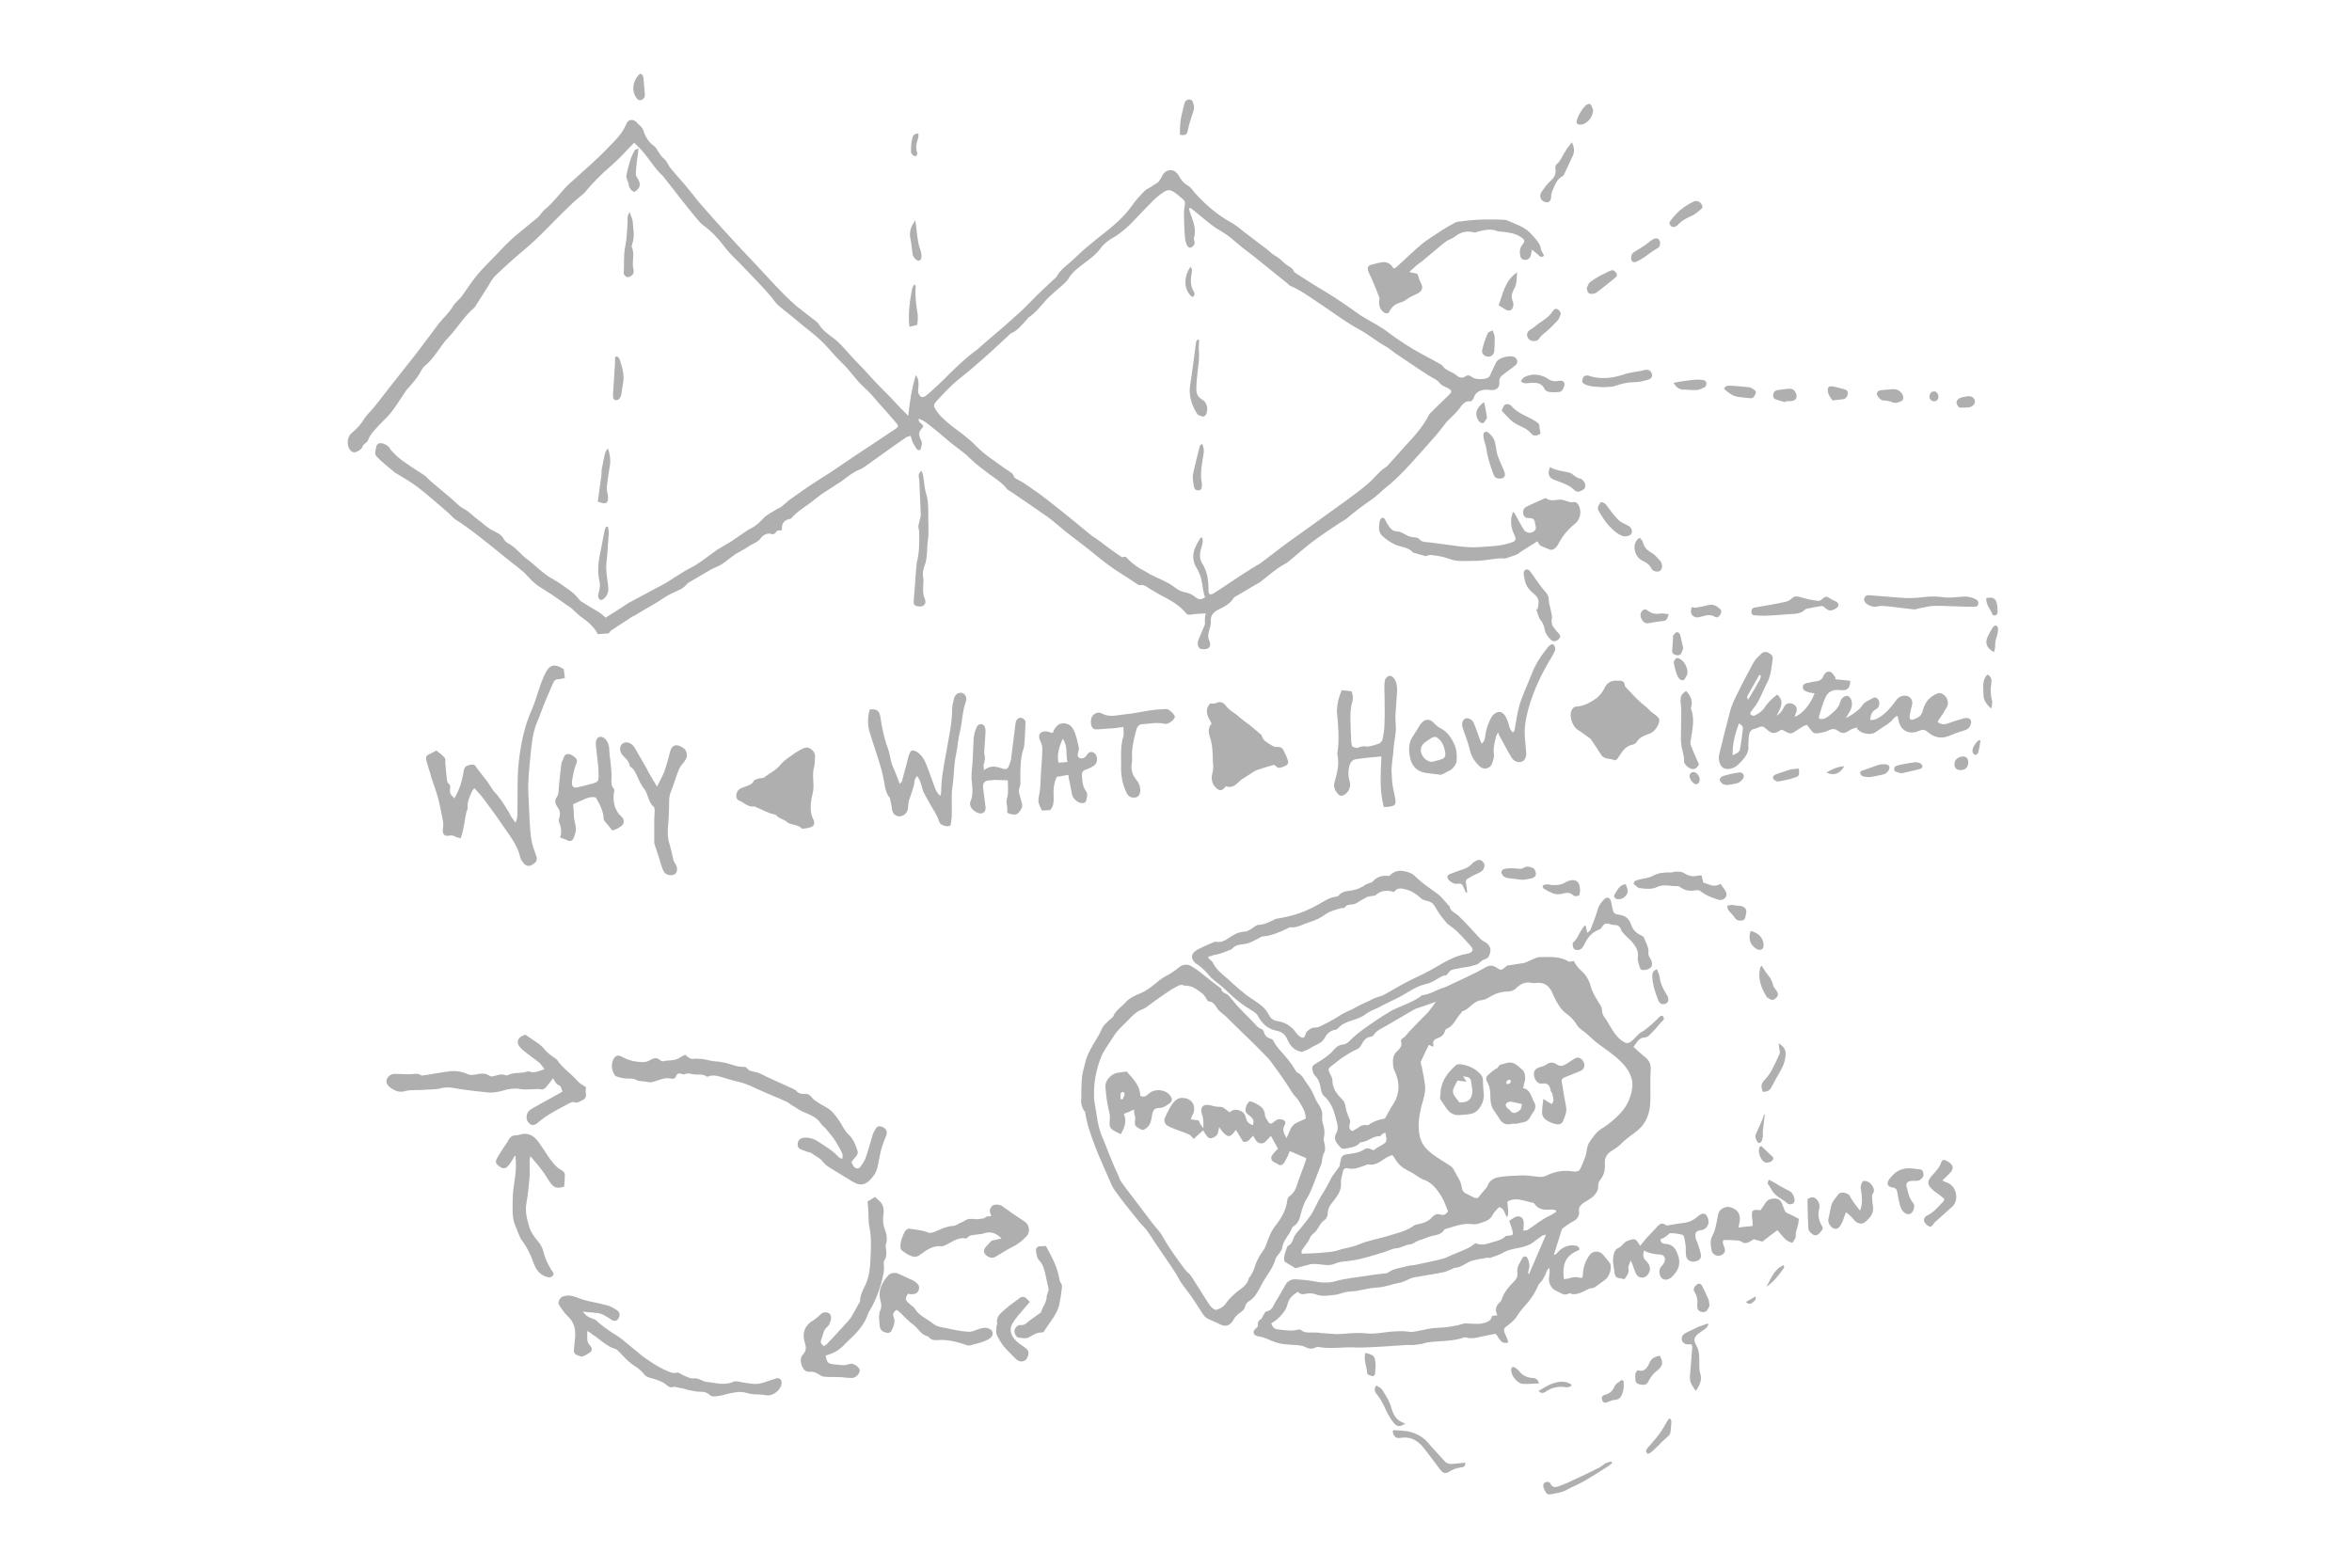 <?xml version="1.0" encoding="utf-8"?>
<!-- Generator: Adobe Illustrator 28.3.0, SVG Export Plug-In . SVG Version: 6.00 Build 0)  -->
<svg version="1.1" xmlns="http://www.w3.org/2000/svg" xmlns:xlink="http://www.w3.org/1999/xlink" x="0px" y="0px"
	 viewBox="0 0 600 400" style="enable-background:new 0 0 600 400;" xml:space="preserve">
<style type="text/css">
	.st0{display:none;}
	.st1{display:inline;fill:#2A2A2A;}
	.st2{fill:#AFAFAF;}
</style>
<g id="Layer_2" class="st0">
	<rect class="st1" width="600" height="400.5"/>
</g>
<g id="Layer_1">
	<g>
	</g>
	<g>
		<path class="st2" d="M307.6,156.5c-1.4,0.1-2.6,0.1-3.7,0.3c-0.6,0.1-1,0.1-1.4-0.4c-1.8-2.2-4.2-3.4-6.7-4.7
			c-0.9-0.5-1.8-1.1-2.7-1.6c-0.7-0.5-1.4-1-2.3-0.8c-0.1,0-0.2,0-0.3,0c-0.9-0.6-1.8-1.2-2.7-1.8c-1.6-1-3.2-2-4.7-3.1
			c-1.8-1.3-3.5-2.7-5.2-4.1c-2-1.6-4.1-3.1-6.1-4.7c-1.5-1.2-2.9-2.5-4.4-3.6c-3.3-2.3-6.6-4.6-9.9-6.8c-0.2-0.1-0.4-0.2-0.5-0.3
			c-1.2-1.6-2.9-2.7-4.6-3.9c-1.7-1.3-3.5-2.6-5-4.1c-1.8-1.8-4-3.1-5.9-4.8c-1.6-1.4-3.3-2.8-5-4.1c-0.6-0.5-1.3-0.8-2.1-1.2
			c-0.3,1.2,1.1,1.2,1.1,2.1c-1.2,1.3-1.3,1.8-0.5,3.5c0.4,0.8,0,1.4-0.1,2.1c-0.1,0.4-0.7,0.5-1,0.1c-0.4-0.5-0.7-1.1-1-1.6
			c-0.2-0.5-0.4-1.1-0.6-1.8c-0.5,0.2-1,0.2-1.3,0.5c-3.5,2.4-6.9,4.9-10.3,7.3c-0.4,0.3-0.9,0.6-1.4,0.8c-1.5,0.6-2.8,1.6-4.1,2.6
			c-0.7,0.6-1.6,1-2.4,1.6c-1.6,1.1-3.3,2-4.8,3.3c-2,1.7-4.4,2.9-6.1,4.9c-0.1,0.1-0.3,0.2-0.4,0.2c-1.5,0.3-2.2,1.2-2,2.8
			c-0.5,0.3-1.3-0.1-1.6,0.7c-0.1,0.2-0.7,0.5-0.9,0.4c-1.3-0.5-2.4,0.3-2.9,1c-0.8,1.1-2.1,1.4-3.1,2.1c-1.1,0.8-2.3,1.3-3.4,2
			c-1.2,0.8-2.3,1.8-3.5,2.6c-0.8,0.5-1.8,0.8-2.7,1.3c-1.8,1-3.5,2.1-5.3,3.1c-0.4,0.2-0.8,0.5-1.1,0.9c-0.9,1-2.2,1.4-3.4,2
			c-1.6,0.7-3,1.8-4.5,2.7c-1.8,1-3.6,2.1-5.3,3.1c-0.1,0.1-0.2,0.1-0.3,0.1c-1.8,1.2-3.7,2.4-5.5,3.6c-0.3,0.2-0.5,0.5-0.7,0.8
			c-0.9,0.1-1.7,0.1-2.8,0.2c0.2,0.1,0,0.1,0,0c-0.9-1.8-2.4-3.1-4-4.2c-1-0.7-1.8-1.6-2.7-2.4c-1.3-0.9-2.6-1.8-3.9-2.7
			c-0.7-0.5-1.4-1-2.1-1.4c-1.1-0.8-2.4-1.4-3.4-2.3c-1.1-0.9-1.9-2-2.9-2.9c-0.9-0.8-2-1.6-3-2.4c-1.7-1.4-3.5-2.8-5.2-4.2
			c-2.9-2.3-5.7-4.6-8.9-6.6c-0.8-0.5-1.5-1.4-2.2-2c-2.5-2.1-4.9-4.3-7.5-6.3c-1.7-1.3-3.6-2.4-5.4-3.5c-0.4-0.2-0.7-0.4-1-0.7
			c-1.4-1.2-2.9-2.3-4.2-3.7c-0.5-0.5-0.4-1-0.3-1.6c0.2-0.7,0.1-1.6,1-1.8c0.7-0.2,2.2,0.5,2.6,1.2c0.1,0.1,0.1,0.3,0.2,0.4
			c0.7,0.7,1.3,1.4,2,2c0.7,0.6,1.5,1.2,2.3,1.7c1.4,1,2.9,1.9,4.4,2.9c0.6,0.4,1,1,1.6,1.5c1.7,1.4,3.3,2.8,5,4.2
			c1.1,0.9,2.1,2.1,3.4,2.8c1.5,0.8,2.6,2.1,4,3.1c0.5,0.3,0.9,0.7,1.4,1.1c0.5,0.4,1,0.8,1.5,1.1c1.3,0.7,2.7,1.1,3.4,2.6
			c0.2,0.3,0.5,0.6,0.8,0.8c2.1,1,3.3,2.9,5.1,4.2c1.6,1.2,3,2.6,4.6,3.8c1.4,1.1,3.1,1.8,4.5,2.9c1.4,1,2.9,1.9,4,3.4
			c0.4,0.6,1.1,0.9,1.7,1.3c1.1,0.7,2.3,1.4,3.5,2.1c0.6,0.4,1.1,0.8,1.7,1.4c1.8-1.1,3.7-2.3,5.6-3.6c0.2-0.1,0.4-0.3,0.7-0.4
			c2.9-1.6,5.9-3.1,8.8-4.7c1.7-1,3.4-2.2,5.1-3.2c1-0.6,2.2-1.1,3.2-1.8c1.7-1.1,3.3-2.4,5-3.6c1.1-0.7,2.3-1.3,3.4-2
			c1.4-0.9,2.7-1.9,4.1-2.8c0.4-0.3,0.9-0.5,1.4-0.8c1.1-0.6,2-1.4,2.9-2.4c0.9-1,2.3-1.6,3.5-2.4c0.3-0.2,0.8-0.3,1.1-0.6
			c0.7-0.5,1.3-1.1,1.9-1.6c1.7-1.2,3.3-2.4,5.1-3.6c1.8-1.2,3.7-2.4,5.6-3.6c2.4-1.6,4.7-3.2,7.1-4.8c2-1.3,4-2.6,5.9-3.9
			c1.2-0.8,2.4-1.6,3.6-2.4c0.7-0.5,0.7-0.8,0.2-1.4c-1.4-1.6-2.8-3.3-4.3-4.9c-1.3-1.5-2.6-3.1-4.1-4.4c-2-1.8-3.4-4.1-5.3-5.9
			c-1.5-1.4-2.8-3-4.2-4.5c-1.7-1.9-3.8-3.5-5.8-5.1c-2-1.7-4-3.3-6-4.9c-0.9-0.7-1.6-1.7-2.3-2.6c-2-2.4-4.3-4.7-6.5-7
			c-1.8-2-3.9-3.7-5.5-5.9c-1.5-2-3.3-3.9-5.4-5.4c-0.4-0.3-0.8-0.7-1.1-1.1c-1.4-1.6-2.7-3.3-4-4.9c-1.6-2-3.1-4-4.7-6
			c-0.1-0.1-0.2-0.3-0.3-0.4c-1.8-1.6-3.1-3.7-4.6-5.6c-0.9-1.1-1.9-2.1-2.8-3c-2,2-3.8,4.1-5.9,5.9c-2.5,2.1-4.8,4.5-6.9,7
			c-0.2,0.2-0.5,0.4-0.7,0.6c-0.7,0.6-1.5,1.2-2.1,1.8c-0.9,0.8-1.7,1.7-2.6,2.5c-0.3,0.3-0.5,0.5-0.8,0.8c-2,2-4,4.1-6.1,6.1
			c-1.8,1.7-3.7,3.2-5.5,4.8c-1.6,1.4-3.2,2.9-4.8,4.4c-0.7,0.7-1.3,1.7-1.8,2.6c-1.1,1.7-2.2,3.5-3.3,5.2c-0.1,0.1-0.1,0.3-0.3,0.4
			c-2.6,2.2-4.3,5.2-6.6,7.6c-1.1,1.1-1.9,2.4-2.8,3.6c-1,1.4-2,2.7-3.4,3.8c-0.2,0.2-0.4,0.5-0.6,0.8c-1,2-2.4,3.6-3.9,5.2
			c-0.2,0.3-0.4,0.6-0.6,0.9c-1.1,1.6-2.1,3.3-3.3,4.8c-0.9,1.2-2.1,2.2-3.1,3.3c-1.1,1.2-2.2,2.2-2.8,3.8c-0.2,0.6-1.2,1-1.4,1.6
			c-0.3,0.8-0.8,1-1.4,1.3c-0.8,0.4-1.3,0.2-1.8-0.4c-0.9-1.2-0.8-3.3,0.4-4.3c1.4-1.1,2.5-2.4,3.4-3.9c0.7-1,1.6-1.8,2.4-2.8
			c1.2-1.5,2.4-3,3.6-4.6c2.4-3,4.7-6,7.1-9c1.4-1.8,2.7-3.6,4-5.3c0.6-0.8,1.1-1.5,1.7-2.3c1.2-1.5,2.7-2.8,3.7-4.5
			c0.5-0.9,1.5-1.6,2.2-2.5c1.3-1.8,2.5-3.7,3.9-5.4c1.5-1.8,3.2-3.4,4.8-5.1c0.7-0.7,1.4-1.5,2.1-2.2c1-1,2-2,3.1-2.9
			c1.9-1.6,3.8-3.1,5.6-4.6c0.5-0.5,0.9-1.2,1.4-1.7c2.4-1.9,4.1-4.4,6.2-6.5c1.3-1.2,2.7-2.4,4-3.6c0.7-0.6,1.4-1.3,2.1-1.9
			c1.5-1.4,3-2.8,4.4-4.3c1.7-1.7,3.4-3.4,4.4-5.8c0.5-1.3,1.9-1.3,2.8-0.2c0.3,0.4,0.7,0.6,1,1c0.2,0.2,0.4,0.5,0.5,0.8
			c0.5,1.7,1.4,3.1,2.8,4.1c0.2,0.2,0.5,0.4,0.6,0.7c0.6,0.9,1.1,1.9,2,2.6c0.6,0.5,0.9,1.4,1.4,2.1c1.2,1.5,2.5,2.9,3.7,4.3
			c1.1,1.3,2.2,2.7,3.3,4.1c1.7,2,3.4,3.9,5.1,5.8c1.7,1.9,3.5,3.8,5.2,5.7c1.7,1.8,3.3,3.5,5,5.3c2.1,2.2,4.1,4.5,6.3,6.7
			c1.2,1.3,2.5,2.4,3.8,3.6c1.6,1.3,3.3,2.5,4.9,3.8c0.2,0.2,0.4,0.3,0.6,0.6c0.9,1.5,2.2,2.5,3.6,3.5c2.3,1.7,4,4.1,6,6.1
			c2.6,2.6,4.9,5.4,7.6,8c1.7,1.6,3.1,3.4,4.8,5c0.3,0.3,0.5,0.5,0.9,0.9c0.2-1.8,0.4-3.5,0.7-5.2c0.3-1.7,0.7-3.3,1.2-5.2
			c0.9,1.1,0.7,2.1,0.7,3c0,0.5-0.2,1.1,0,1.6c0.1,0.4,0.5,0.9,0.8,1c0.3,0.1,0.9-0.1,1.2-0.4c0.9-0.7,1.7-1.5,2.6-2.3
			c1-0.9,1.9-1.8,2.8-2.7c2.4-2.4,4.9-4.8,7.7-6.8c0.6-0.5,1.2-1.1,1.8-1.6c2.2-1.9,4.4-3.7,6.5-5.6c1.8-1.6,3.6-3.2,5.3-5
			c1.8-1.9,3.8-3.7,5.7-5.5c0.3-0.3,0.7-0.5,0.9-0.9c0.9-1.7,2.6-2.8,4-4.1c1-0.9,2-1.9,3-2.8c1.3-1.1,2.6-2.1,3.9-3.2
			c3.1-2.4,6.1-4.8,8.4-8.1c0.8-1.2,1.9-2.3,2.9-3.4c0.2-0.2,0.4-0.3,0.6-0.5c1-0.6,2-1.2,2.9-1.8c0.4-0.3,0.6-0.8,0.9-1.2
			c0.3-0.4,0.4-1,0.8-1.3c1.2-1.1,2.8-0.9,3.7,0.7c0.6,1.1,1.3,2,2.4,2.6c0.7,0.4,1.2,1.2,1.7,1.8c2.7,3,5.7,5.6,9.3,7.6
			c1.5,0.8,2.7,2,4.1,3c1.1,0.9,2.3,1.7,3.4,2.6c0.5,0.4,1,0.7,1.5,1.1c0.8,0.7,1.6,1.5,2.6,2c0.9,0.5,1.6,1.4,2.4,2
			c0.7,0.5,1.6,0.8,2,1.8c0.1,0.2,0.4,0.3,0.6,0.5c2.5,1.6,5.1,3.3,7.7,4.8c2.6,1.6,5.1,3.3,7.6,5.1c1.6,1.2,3.4,2.1,5.1,3.1
			c1,0.6,2,1.2,2.9,1.9c2.9,2.2,6,4.2,9.2,5.9c1.5,0.8,3,1.6,4.4,2.4c0.1,0.1,0.2,0.1,0.3,0.2c0.8,1.4,2.6,1.6,3.7,2.6
			c0.7,0.6,1.4,0.8,2.3,0.2c0.5-0.4,1.1-0.2,1.6,0.2c0.8,0.7,3.3,0.7,4.2,0.1c0.2-0.1,0.3-0.3,0.4-0.5c0.5-1.1,1.1-2.3,1.6-3.4
			c0,0,0-0.1,0.1-0.1c0.6-1.1,3.7-1.8,4.7-1.1c0.7,0.5,0.8,1.4,0.1,2c-0.9,0.8-1.9,1.4-2.9,2.2c-0.7,0.5-1.3,1-1.2,2.2
			c0.1,1.4-0.9,2.1-2.4,1.9c-0.6-0.1-1.2-0.1-1.7,0c-1.1,0.2-2,0.7-2.4,1.9c-0.1,0.4-0.6,1-0.8,1c-1.5-0.2-2.2,0.9-2.8,1.7
			c-0.9,1.2-1.9,2.1-2.9,3.1c-0.6,0.5-1,1.2-1.5,1.8c-0.5,0.7-1.1,1.3-1.6,2c-2.2,2.5-4.4,5-6.7,7.5c-2,2.2-4.1,4.3-6.4,6.1
			c-1.1,0.9-2.1,2-3.3,2.8c-2.2,1.5-4.2,3-6.2,4.7c-0.7,0.6-1.5,1-2.3,1.5c-2.3,1.6-4.7,3.1-6.9,4.8c-1.8,1.4-3.5,2.9-5.3,4.4
			c-0.5,0.4-1.1,0.9-1.7,1.2c-2.2,1.2-4,2.9-6,4.4c-0.2,0.2-0.5,0.4-0.8,0.5c-1.9,1.1-3.7,2.2-5.6,3.3c-0.2,0.1-0.4,0.2-0.5,0.4
			c-0.9,1.5-2.4,2.2-3.8,2.9c-1.4,0.7-2.2,1.6-2,3.2c0,0.7-0.2,1.4-0.4,2c-0.2,0.9-0.5,1.8,0,2.8c0.3,0.6,0.4,1.5-0.3,1.9
			c-0.5,0.3-1.2,0.3-1.8,0.2c-0.8-0.2-1.1-1.4-0.6-2.5c0.5-1.3,1.1-2.5,1.6-3.8C307.3,158,307.4,157.3,307.6,156.5z M303.6,53
			c-0.1,0.1-0.2,0.2-0.3,0.3c0.1,0.2,0.2,0.5,0.2,0.7c0.7,2.1,1.8,4.2,1.1,6.6c-0.1,0.3,0,0.6,0.1,0.9c0,0.3,0.1,0.6,0,0.8
			c-0.2,0.4-0.6,0.8-1,0.9c-0.2,0.1-0.8-0.3-0.9-0.6c-0.3-0.7-0.5-1.4-0.5-2.1c-0.1-1-0.2-2.1-0.2-3.2c0-1.5-0.2-3.1,0.1-4.6
			c0.2-1,0.1-1.5-0.6-2c-0.6-0.5-1.1-1-1.7-1.4c-1.5-1.1-2.1-1-3.6,0.1c-1.6,1.1-2.8,2.5-4.2,3.9c-0.8,0.8-1.5,1.6-2.3,2.4
			c-1.7,1.9-3.5,3.5-5.6,4.8c-1.3,0.7-2.6,1.7-3.4,2.8c-1.1,1.5-2.5,2.6-4,3.7c-1.6,1.2-3.3,2.4-4.3,4.2c-0.3,0.5-0.8,0.9-1.3,1.4
			c-1.7,1.5-3.5,2.9-5,4.7c-1.2,1.4-2.3,2.7-3.8,3.7c-0.2,0.1-0.3,0.4-0.5,0.6c-1.2,1.2-2.2,2.7-3.9,3.4c-0.2,0.1-0.5,0.3-0.6,0.5
			c-2.3,2.1-4.5,4.2-6.9,6.3c-1.8,1.6-3.7,3.2-5.7,4.8c-2.3,1.8-4.2,3.9-6.2,6.1c-0.3,0.3-0.4,1-0.2,1.3c0.5,0.9,1.1,1.7,1.8,2.4
			c0.8,0.8,1.7,1.6,2.6,2.3c2.1,1.6,4.3,3.1,6.1,5c2.3,2.4,5.1,4.1,7.7,6c0.8,0.6,1.8,0.9,2.1,2c0,0.2,0.4,0.3,0.6,0.5
			c0.7,0.4,1.4,0.7,2.1,1.2c1.9,1.3,3.8,2.6,5.6,4c2.3,1.8,4.6,3.6,6.9,5.5c1.6,1.3,3.2,2.7,4.9,4c0.3,0.2,0.6,0.3,0.9,0.6
			c0.8,0.5,1.5,1.1,2.3,1.7c1.4,1,2.7,2,4.1,2.9c0.1,0.1,0.3,0.1,0.5,0c0.7-0.2,0.9,0.3,1.3,0.7c0.6,0.6,1.2,1.1,1.9,1.6
			c0.7,0.5,1.4,0.9,2.2,1.3c0.5,0.3,1,0.6,1.5,0.9c2.2,1.1,4.5,1.9,6.5,3.5c0.6,0.5,1.4,0.8,2.2,1c1.1,0.2,2,0.6,2.8,1.3
			c0.8,0.7,1.5,0.6,2.4,0c-0.2-0.6-0.4-1.3-0.5-2c-0.2-1.9-0.6-3.8-1.6-5.4c-1.8-2.9-0.6-5.4,1-7.8c0-0.1,0.2,0,0.4,0
			c0.3,0.9,0,1.7-0.2,2.5c-0.5,1.4-0.6,2.8,0.2,4.1c1.4,2.2,1.6,4.6,1.6,7c0,0.3,0.1,0.8,0.3,0.8c0.3,0.1,0.7,0,1-0.2
			c1.1-0.7,2.1-1.4,3.2-2.1c1.9-1.3,3.9-2.6,5.8-3.8c1-0.7,2.1-1.2,3.1-1.9c2.1-1.6,4.2-3.2,6.3-4.8c2.2-1.6,4.5-3.2,6.7-4.8
			c3-2.2,6-4.3,9-6.5c1.9-1.4,3.8-2.8,5.5-4.3c1.5-1.3,2.6-2.9,4.3-4c0.1-0.1,0.2-0.2,0.4-0.3c1.4-1.6,2.9-3.2,4.3-4.8
			c2.3-2.5,4.7-5,6.3-8.2c0.1-0.3,0.4-0.5,0.6-0.7c1.5-1.5,3-3,4.5-4.4c0.9-0.9,0.8-1.2-0.3-1.8c-0.7-0.3-1.4-0.6-1.9-1.1
			c-0.4-0.5-0.8-0.9-1.4-1.2c-1.1-0.6-2.1-1.2-3.1-1.9c-2.3-1.5-4.6-3.1-7-4.7c-0.7-0.5-1.4-1.1-2.2-1.6c-2.4-1.3-4.5-3.1-6.9-4.4
			c-3.1-1.7-6-3.8-8.9-5.8c-2.9-1.9-5.6-4-8.8-5.4c-0.3-0.1-0.4-0.4-0.7-0.6c-2.8-2.2-5.5-4.5-8.3-6.7c-1.4-1.1-2.8-2.1-4.1-3.2
			c-1-0.8-1.8-1.6-2.8-2.3c-1.2-0.9-2.5-1.5-3.7-2.4c-1.4-1-2.7-2.2-4.1-3.3C304.9,54,304.3,53.5,303.6,53z"/>
		<path class="st2" d="M341.7,297.6c0.1-0.6,0.2-1.2,0.4-1.9c0.2-0.8,0.7-1.1,1.6-1.2c1.4-0.2,2.8-0.3,4.1-1.1
			c1-0.6,1.1-0.5,2.6,0.1c0.5-0.4,1.1-0.8,1.7-1.1c1.8-1,1.8-1.1,1.3-3.4c-0.3,0.1-0.6,0.2-0.8,0.4c-0.2,0.1-0.4,0.5-0.6,0.5
			c-1.7-0.1-2.9,1.3-4.5,1.5c-0.2,0-0.6,0.1-0.7,0.3c-1,1.1-2.5,1.1-3.8,1.4c-0.3,0.1-0.9-0.1-1.1-0.4c-0.9-1-1.9-2-1-3.6
			c0.5-0.9,0.4-1.9,0.1-2.9c-0.6-2.4-1.2-4.8-3.3-6.6c-0.4-0.3-0.6-1-0.7-1.5c-0.2-1.3-0.5-2.6-1.5-3.6c-0.3-0.3-0.5-0.7-0.6-1.1
			c-0.3-1.1-0.2-1.5,0.9-2.1c1.6-1,3.3-2,4.5-3.5c0.6-0.7,1.3-1.2,2.4-1.3c0.9-0.1,1.7-1,2.4-1.7c1.7-1.6,3.7-2.9,5.6-4.2
			c1.4-1,2.9-1.9,4.4-2.8c0.4-0.2,0.9-0.4,1.3-0.6c2-0.9,4.1-1.6,5.9-2.9c0.2-0.2,0.4-0.4,0.7-0.4c1.9-0.2,3.5-1.4,5.3-1.9
			c0.4-0.1,0.8-0.3,1.2-0.5c1.9-0.9,3.8-1.8,5.7-2.7c1.3-0.6,2.6-1.3,3.8-2c1-0.6,1.9-0.5,2.8,0.1c1.2,0.8,1.2,0.7,2.4-0.3
			c0.2-0.2,0.4-0.3,0.7-0.3c1.3-0.2,2.6-0.4,3.9-0.6c0.4-0.1,0.8-0.3,1.2-0.5c0.9-0.3,1.9-1,2.8-1c2.4,0,5-0.3,7.3,1.1
			c0.3,0.2,0.9-0.1,1.4-0.1c0.4,0.9,1.1,1.8,2,2.6c1.1,1,1.9,2.3,2.3,3.9c0.3,1.2,1,2.3,1.6,3.4c0.5,0.9,1.3,1.7,1.3,2.9
			c0,0.7,0.5,1.5,1,2.1c1.2,1.9,2.1,4,4,5.4c1.3,0.9,1.7,0.9,2.9-0.2c0.6-0.5,1.1-1.2,1.7-1.7c0.6-0.4,1.3-0.7,1.8-1.2
			c0.9-0.7,1.8-1.5,2.6-2.3c0.8-0.9,1.3-1.2,1.6-0.7c0.5,0.8-0.3,1.1-0.7,1.6c-0.8,1-1.7,2-2.7,3c-0.3,0.3-0.8,0.7-1.2,0.7
			c-1.2,0-1.8,0.7-2.4,1.6c-0.2,0.3-0.4,0.5-0.6,0.8c0.9,0.8,1.8,1.7,2.7,2.4c1.2,0.9,1.8,1.9,1.7,3.5c-0.2,2.7,0,5.4-0.1,8.1
			c-0.1,2.8-0.9,5.3-3.1,7.2c-1.4,1.2-3.1,2.2-4.4,3.6c-0.7,0.7-1.5,1.2-2.3,1.7c-1.2,0.7-1.9,1.8-1.8,3.3c0.1,1.6-0.2,3-1.3,4.3
			c-0.3,0.3-0.4,1-0.4,1.5c0,1-0.4,1.6-1,2.3c-0.9,1-2.2,1.4-3.2,2.3c-0.5,0.5-0.8,0.9-0.7,1.6c0.2,1.3-0.4,2.2-1.6,2.8
			c-0.8,0.4-1.6,1-2.4,1.6c-0.3,0.2-0.5,0.7-0.6,1.1c-0.6,1.9-1.2,3.8-1.8,5.8c0.7-0.1,0.9-0.7,1.3-1c1.1-1.1,2.5-1.6,4.1-1.4
			c0.6,0.1,1.1,0.3,1.1,1.1c-3,1.2-4.6,3.1-3.9,7.5c0.4-0.1,0.8-0.1,1.2-0.2c0.9-0.3,1.7-0.5,2.6-0.2c0.8,0.2,1,0,1-0.9
			c0.1-1.9,0.7-3.5,1.8-5c0.8-1,2.5-1,3.3,0c0.5,0.6,1,1.2,1.5,1.8c0.2,0.2,0.3,0.4,0.4,0.6c0.4,1.2-0.2,3.2-1.3,4
			c-0.8,0.6-1.5,1.1-2.3,1.7c-0.4,0.3-0.9,0.5-1.3,0.5c-0.6,0-0.8,0.3-1.3,0.5c-1,0.5-2.1,1.1-3.4,1c-0.3,0-0.7-0.3-0.9-0.2
			c-1.3,0.8-2.2-0.2-3.2-0.6c-1.5-0.6-2.2-2.2-1.9-3.8c0.1-0.7,0.2-1.3,0-2.1c-0.2,0.2-0.4,0.4-0.5,0.6c-0.5,1.2-1,2.5-2,3.4
			c-0.2,0.2-0.3,0.4-0.4,0.7c-0.8,1.9-2,3.6-3.4,5.1c-0.8,0.9-1.5,1.8-2.1,2.8c-0.7,1-1.7,1.7-2.6,2.4c-0.6,0.4-0.6,0.9-0.4,1.5
			c0.4,0.8,0.7,1.6,1,2.5c-2.1,0.7-2.3-1.3-3.3-2.2c-1.3,0.3-2.6,0.5-3.9,0.8c-1.1,0.3-2.3,0.5-3.4,0.2c-0.2-0.1-0.6-0.1-0.8,0
			c-3,1-6.2,0.8-9.2,1.2c-0.5,0.1-1,0.3-1.5,0.4c-0.7,0.1-1.5,0.2-2.2,0.3c-0.7,0-1.4-0.1-2,0c-3.4,0.2-6.9,0.5-10.3,0.6
			c-1.7,0.1-3.4-0.1-5.1,0c-2.2,0.1-4.4,0.3-6.6-0.1c-0.3-0.1-0.7,0-1.1,0.2c-0.9,0.4-1.6,0.2-2.4-0.2c-0.6-0.3-1.3-0.4-2-0.5
			c-1.9-0.1-3.9-0.1-5.8-0.8c-1.3-0.4-2.5-1.2-4-1.4c-0.7-0.1-1.5-0.4-1.4-1.2c0-0.4,0.6-0.8,1.1-1.4c-0.1-0.5-0.1-1.3,0.7-1.8
			c0.4-0.2,0.5-0.8,0.8-1.2c0.2-0.3,0.4-0.8,0.7-0.8c1.4-0.2,1.7-1.4,2.2-2.3c1-1.5,1.8-3.1,2.7-4.6c0.5-0.8,1.4-1.3,2.4-1.3
			c1.5,0.1,3.1,0.2,4.6,0.5c1.9,0.4,3.9,0.5,5.7,0c2.4-0.7,4.9-0.9,7.4-1.3c1.7-0.3,3.5-0.5,5.2-0.7c0.3,0,0.6,0,0.8-0.2
			c1.5-1.1,3.4-1.2,5.1-1.7c0.6-0.2,1.4-0.1,2-0.3c2.2-0.5,4.5-0.9,6.7-1.5c0.9-0.2,1.6-0.6,2.5-1c1.4-0.6,2.8-1.1,4.2-1.8
			c0.6-0.3,1.1-0.7,1.8-1.2c1.1,0.5,2.4,0.4,3.5,0c1.4-0.5,3-0.6,4.2-1.8c0.1-0.1,0.4-0.1,0.6-0.1c1.3-0.1,1.4-0.2,1.1-1.4
			c-0.2-0.8-0.5-1.6-0.8-2.4c0.4-0.3,0.8-0.5,1.2-0.8c1.3-0.8,2.5-0.2,2.5,1.3c0,0.6,0,1.2-0.1,2c0.4-0.1,0.8,0,1.1-0.2
			c1.3-0.8,2.5-1.8,3.8-2.6c0.7-0.5,1.5-0.8,2.2-1.2c0.4-0.2,0.8-0.5,1.3-0.8c0-0.1-0.1-0.3-0.1-0.4c-0.4-0.1-0.8-0.2-1.1-0.2
			c-1.7,0.2-3.3,0.1-4.4-1.5c-0.1-0.1-0.2-0.2-0.3-0.2c-2.2-0.4-4.3-1.6-6.6-0.3c0.1,1.3,0.5,2.6,0,4c-0.8-0.9-0.6-2.3-2.1-2.6
			c-0.5,0.6-1.2,1.2-1.6,1.9c-0.7,1.6-2.2,1.8-3.6,2.3c-0.6,0.2-1.4,0.2-2,0.1c-2.3-0.2-4.4,0.7-6.5,1.3c-0.1,0-0.2,0.1-0.3,0.2
			c-0.5,0.9-1.4,1.2-2.4,1.4c-1.2,0.2-2.3,0.7-3.4,1.1c-0.4,0.1-0.9,0.3-1.3,0.5c-0.5,0.2-1,0.7-1.6,0.7c-1.2,0.1-2.2,0.9-3.5,1
			c-1.2,0.1-2.3,0.8-3.5,1.1c-3,0.9-6,1.9-9.2,2.2c-1,0.1-2,0.2-2.9,0.6c-1.7,0.8-3.4,0.1-5.2,0.1c-0.5,0-1.1,0-1.6,0.2
			c-1.2,0.3-2.3,0.6-3.3,0.9c-1-0.6-1.8-1.1-2.8-1.7c-0.3-1.1,0.1-2.2,0.5-3.3c0.1-0.2,0.2-0.6,0.3-0.7c1.3-0.5,1.3-1.9,1.9-2.8
			c0.5-0.8,1.2-1.4,1.8-2.2c0.8-1,1.6-2,2.3-3c0.9-1.5,1.6-3.2,2.5-4.7c1-1.5,1.9-3.2,2.7-4.8C340.2,299.6,341,298.6,341.7,297.6z
			 M364.5,266.6c-0.7,1.4-1.4,2.8-2,4.2c-0.2,0.4,0.1,0.9,0.2,1.4c0.3,1.5,0.6,3,0.8,4.5c0.3,1.9-0.4,3.8-0.9,5.6
			c-0.6,2.5-1,5-0.4,7.7c0.5,2,1.6,3.2,3,4.3c1.5,1.2,3.2,2.1,4.8,3.2c0.3,0.2,0.6,0.5,0.8,0.8c0.7,1.6,1.9,2.9,2.1,4.7
			c0.1,0.7,0.4,1.2,1,1.5c0.7,0.3,1.3,0.7,2,1c1,0.4,1.2,0.2,1.8-0.7c0.4-0.5,0.9-1,1.3-1.5c0.2-0.2,0.4-0.5,0.5-0.8
			c0.4-1.2,1.6-1.9,2.6-2.1c2.1-0.4,4.2-0.4,6.3-0.5c1.5,0,3.1,0.3,4.6,0.4c0.5,0,1-0.1,1.4-0.3c2.2-1.1,4.5-1.5,6.9-1.1
			c0.8,0.1,1.6,0,1.9-0.8c0.5-1,0.9-2.1,1.3-3.2c0.3-1.1,0.3-2.3,0.8-3.2c0.9-1.4,2-3,3.4-3.8c1.8-1.1,3.3-2.4,4.7-3.9
			c1.7-1.8,2.7-4.1,3-6.5c0.3-2.7-1.2-5-3-6.7c-1.8-1.8-4-3.2-6-4.7c-0.2-0.2-0.4-0.3-0.6-0.5c-0.7-0.6-1.4-1.3-2.1-1.9
			c-0.8-0.7-1.8-1.2-2.3-2c-0.7-1.2-1.6-2.2-2.6-2.9c-1.3-0.9-2.1-2.1-2.8-3.4c-0.4-0.7-0.7-1.5-1.1-2.3c-0.9-1.8-2.1-2.5-4.1-2.3
			c-0.3,0-0.7,0.1-0.9,0c-1.7-0.4-3,0.2-4.2,1.4c-0.6,0.6-1.4,0.8-2.3,0.8c-1,0-2,0.3-2.9,0.6c-1.2,0.5-2.3,1.5-3.6,1.6
			c-2.1,0.2-3,2.3-4.8,2.8c-0.2,0-0.2,0.4-0.4,0.5c-1.3,1.3-1.8,3.3-3.7,4c-0.2,0.1-0.4,0.4-0.4,0.6c-0.3,0.9-0.9,1.5-1.9,1.8
			c-0.8,0.3-1.4,0.8-1,1.8c0,0.1-0.1,0.3-0.2,0.4C365.4,267,365.1,266.8,364.5,266.6z M324.3,337.7c0.4,1.1,0.9,1.4,1.7,1.5
			c1.7,0.2,3.4,0.5,5,0.1c0.2-0.1,0.6-0.1,0.8,0c1.1,1,2.5,0.6,3.8,0.7c0.4,0,0.7,0,1.1,0.1c1.4,0.1,2.7,0.2,4.1,0.3
			c2.5,0,4.9-0.5,7.5-0.2c1.5,0.2,3.1,0,4.6-0.2c2.2-0.3,4.4-0.5,6.6-0.2c0.6,0.1,1.2,0,1.7-0.1c1.9-0.3,3.7-0.9,5.6-0.9
			c2.3-0.1,4.5-0.4,6.7-1.1c0.3-0.1,0.6,0,0.9,0c1.2,0,2.5,0.2,3.6,0c1.1-0.3,2.4-0.5,2.6-1.9c0.5-0.1,0.9-0.2,1.4-0.2
			c-0.8-1.5-0.3-2.5,0.7-3.4c0.2-0.2,0.3-0.4,0.4-0.7c0.6-1.8,1.8-3.2,3.1-4.5c0.6-0.6,1-1.3,0.9-2.1c-0.3-1.6,0.6-2.6,1.2-3.8
			c0.4-0.7,1.1-0.7,1.4,0c0.4,0.9,0.6,1.8,0.3,2.8c-0.1,0.3-0.1,0.7-0.2,1.1c0.1,0,0.2,0,0.3,0c1.4-3.2,2.8-6.5,4.3-10
			c-0.5,0.2-0.8,0.2-1,0.3c-0.9,0.6-1.7,1.3-2.6,1.9c-0.6,0.4-1.2,0.6-1.8,0.8c-1.8,0.6-3.8,0.6-5.5,1.6c-1,0.6-2.1,0.9-3.2,1.3
			c-0.3,0.1-0.6,0-0.9,0c-1.3,0.3-2.7,0.4-4,0.8c-1.4,0.5-2.6,1.7-4.3,1.8c-0.2,0-0.5,0.2-0.7,0.3c-0.6,0.2-1.1,0.5-1.7,0.7
			c-1.2,0.3-2.5,0.5-3.7,0.7c-1.4,0.2-2.7,0.5-4.1,0.7c-1.4,0.2-2.5,1.2-3.9,1.4c-1.8,0.3-3.6,1.1-5.5,1.2c-1.9,0.1-3.8,0.6-5.6,0.9
			c-0.9,0.1-1.8,0.1-2.7,0.3c-0.9,0.2-1.8,0.6-2.7,0.7c-1.5,0.1-3.1,0.5-4.7-0.1c-0.8-0.3-1.8-0.4-2.6-0.2c-0.8,0.2-1.5,0.2-2.1-0.5
			c-1.3,0.8-2.2,1.6-2.6,3c-0.4,1.8-1.6,3-2.9,4.2C325.3,337,324.8,337.3,324.3,337.7z M332,319.9c1.9-0.1,3.7-0.1,5.5-0.3
			c1.3-0.1,2.7-0.2,3.9-0.6c1.7-0.6,3.5-0.7,5.3-1.5c2.6-1.1,5.5-1.5,8.2-2.4c2-0.6,4.1-1.1,5.8-2.4c0.2-0.2,0.6-0.2,0.9-0.3
			c1.4-0.3,2.8-0.7,3.8-1.9c0.6-0.6,1.2-0.9,2.1-0.6c0.7,0.3,1.3,0,1.9-0.8c-0.5-1.2-0.9-2.5-1.6-3.7c-1.2-1.9-2.5-3.8-4.9-4.5
			c-0.2-0.1-0.4-0.3-0.7-0.4c-1-0.6-1.9-1.3-3-1.8c-1.4-0.7-2.5-1.6-3.3-3c-0.2-0.3-0.4-0.6-0.7-1c-0.6,0.2-1.1,0.4-1.6,0.7
			c-1.4,0.9-2.7,2.1-4.6,1.7c-0.2,0-0.4,0.1-0.6,0.2c-1.5,0.5-2.9,1.2-4.6,0.8c-0.8-0.2-1.2,0.4-1.3,1.1c-0.2,0.9-0.5,1.9-0.4,2.8
			c0.1,1.8-0.9,3.1-1.9,4.4c-0.8,1-1.5,1.9-1.5,3.4c0,0.5-0.4,1.2-0.8,1.5c-1.1,0.7-1.4,1.8-2.1,2.7c-0.5,0.7-1.4,1.1-1.6,1.8
			c-0.5,1.3-1.5,2.2-2.2,3.4C332.1,319.5,332.1,319.7,332,319.9z M366.3,255.6c-2,0.7-3.6,1.3-5.2,1.8c-0.1,0.1-0.3,0.2-0.4,0.2
			c-2.3,1.4-4.7,2.7-7,4.1c-1.2,0.7-2.5,1.2-3.3,2.4c-0.1,0.2-0.4,0.4-0.7,0.4c-1.3,0.2-1.9,1.1-2.4,2.1c-0.3,0.5-0.7,1-1.3,1.2
			c-1.2,0.5-2.2,1.2-3.3,1.9c-1,0.6-1.8,1.4-2.8,2.1c-1.1,0.8-1.2,1-0.6,2.2c0.3,0.5,0.6,1.1,0.6,1.6c0,1.9,0.9,3.3,2.2,4.6
			c0.7,0.6,1.1,1.4,1.2,2.4c0.1,0.8,0.4,1.5,0.7,2.3c0.3,0.6,0.6,1.2,0.3,1.9c-0.2,0.7-0.1,1.5,0.7,1.8c0.7-0.4,1.3-0.7,1.8-1.1
			c0.7-0.5,1.4-0.5,2.1-0.4c0.1,0,0.3-0.1,0.4-0.2c1.3-0.9,2.7-1.3,4-1.5c0.8-1.4,1.4-2.6,2.2-3.8c1.5-2.4,1.6-5,0.6-7.6
			c-0.3-0.7-0.7-1.4-0.7-2.1c-0.1-1.2-0.2-2.5,0.9-3.6c0.7-0.6,1.5-1.4,1.1-2.6c-0.1-0.2,0.1-0.5,0.3-0.7c0.9-0.5,1.4-1.4,2.1-2.1
			c1.4-1.5,2.9-3,4.4-4.5C364.9,257.6,365.5,256.7,366.3,255.6z"/>
		<path class="st2" d="M275.8,281.3c0.1-2.2,0-4.3,0.2-6.3c0.1-1.2,0.5-2.4,0.8-3.7c0.7-3.3,3-5.8,4.3-8.8c0.4-1,1.4-1.7,2.2-2.5
			c0.2-0.2,0.6-0.4,0.7-0.7c0.6-1.5,2-2.3,3-3.4c1.1-1.3,2.6-1.9,4-2.5c1.9-0.8,3.3-2.1,4.8-3.3c0.5-0.4,1.1-0.8,1.7-1.1
			c1.2-0.6,2.3-1.4,3.3-2.2c1.1-0.9,2.4-0.8,3.4-0.1c1.4,0.8,2.6,1.9,3.9,2.9c1,0.8,2,1.6,3.1,2.4c0.1,0.1,0.3,0.1,0.3,0.2
			c0.1,1.1,1.2,1.2,1.8,1.7c0.8,0.8,1.5,1.8,2.2,2.6c1.3,1.4,2.7,2.8,4.1,4.2c0.7,0.7,1.2,1.6,2.3,1.9c0.2,0.1,0.4,0.4,0.5,0.6
			c0.2,1.1,0.9,1.6,1.9,1.9c0.2,0,0.4,0.2,0.5,0.4c0.9,1.9,2.6,3.3,3.9,5c0.6,0.8,1.2,1.6,1.7,2.5c0.2,0.3,0.3,0.6,0.6,0.7
			c1.3,0.6,1.7,1.9,2.5,2.9c0.8,1,1.4,2.2,1.9,3.4c0.3,0.9,0.9,1.6,1.4,2.5c0.4,0.8,0.6,1.5,0.5,2.4c-0.1,0.6,0,1.3,0.2,1.9
			c0.4,1.2,0.5,2.3,0.2,3.6c-0.1,0.6,0.2,1.3,0.3,2c0,0.5,0.1,1.1-0.1,1.5c-0.5,0.8-0.6,1.7-0.7,2.6c-0.1,0.6-0.4,1.2-0.6,1.7
			c-0.6,1.6-1.2,3.1-1.8,4.7c-0.4,0.9-0.8,1.9-1.3,2.7c-0.8,1.2-1.2,2.5-1.6,3.9c-0.3,1.2-0.6,2.6-1.9,3.4c-0.2,0.1-0.4,0.3-0.4,0.4
			c-0.6,1.8-2.2,3-2.5,5c-0.1,0.9-1,1.7-1.5,2.5c-0.1,0.1-0.2,0.3-0.2,0.4c-0.6,2.2-2.1,4-3.2,5.9c-1,1.8-1.8,3.9-3.7,5
			c-0.4,0.2-0.7,0.7-0.8,1.1c-0.2,1-0.9,1.4-1.7,2c-0.5,0.4-1,0.9-1.3,1.5c-0.9,1.6-2.1,2-3.7,1.1c-0.9-0.5-1.9-0.8-2.8-1.3
			c-0.5-0.2-0.9-0.6-1.2-1c-0.9-1.3-1.7-2.7-2.6-4c-1-1.5-2.2-2.9-3.2-4.4c-0.4-0.6-0.7-1.3-1.1-1.9c-0.9-1.5-1.9-2.9-2.9-4.4
			c-0.8-1.2-1.6-2.3-2.4-3.5c-0.7-1.1-1.4-2.2-2.2-3.3c-0.5-0.7-1.1-1.2-1.7-1.9c-2.2-2.7-4.4-5.4-6.4-8.2c-0.7-0.9-1.1-2-1.6-3.1
			c-1.1-2.6-2.3-5.1-3.3-7.7c-1.2-3.1-2.3-6.1-2.8-9.4C276.1,282.9,275.9,282,275.8,281.3z M318.7,281c0.5,0.1,0.8,0.1,1.1,0.3
			c1.4,0.7,2.8,1.3,2.9,3.2c0,0.6,0.5,1.1,0.8,1.7c0.3,0.6,0.8,0.6,1.3,0.2c0.4-0.3,0.8-0.7,1.3-0.8c0.5-0.1,1.1,0,1.5,0.3
			c0.5,0.3,0.3,0.9,0,1.4c-0.6,1.2,0.1,2.1,0.6,3.1c0.6-1.2,0.9-2.5,1.7-3.3c0.8-0.8,2.1-1.1,3.2-1.7c0-1.8-1-3.2-1.9-4.7
			c-0.3-0.5-0.8-0.9-1.2-1.4c-0.8-1.2-1.6-2.5-2.4-3.7c-1.2-1.7-2.4-3.4-3.6-5c-0.3-0.4-0.6-0.7-1-1.1c-1.6-1.6-3.1-3.2-4.7-4.7
			c-1.9-1.8-3.8-3.7-5.6-5.5c-0.8-0.7-1.8-1.3-2.3-2.2c-0.6-1-1.2-1.6-2.2-1.6c-0.6-0.8-0.9-1.6-1.5-2c-1.3-1-2.6-2.1-4.5-2
			c-0.2,0-0.4-0.2-0.6-0.2c-0.3,0-0.5,0-0.8,0.1c-0.9,0.5-1.8,0.9-2.6,1.5c-2,1.3-3.9,2.7-5.8,4.1c-0.4,0.3-0.9,0.5-1.4,0.7
			c-1.3,0.6-2.3,1.6-3.3,2.7c-1.3,1.3-2.6,2.4-3.6,4c-0.6,1-1.3,1.9-1.9,2.9c-0.4,0.6-0.8,1.3-1.1,1.9c-1.2,2.9-1.9,5.8-2,8.9
			c0,1.2-0.1,2.4,0.2,3.6c0.5,2.8,0.7,5.6,1.8,8.2c1,2.3,1.8,4.6,2.8,6.9c0.4,1,0.8,1.9,1.3,2.9c0.3,0.7,0.5,1.5,1,2.1
			c1.2,1.7,2.5,3.3,3.7,4.9c1.3,1.8,2.7,3.5,4,5.3c0.9,1.2,2,2.2,2.7,3.5c1.6,2.9,3.6,5.6,5.6,8.3c0.5,0.7,1.3,1.2,1.8,2
			c1.3,2,2.5,4,3.8,6c0.4,0.6,0.8,1.3,1.3,1.8c0.3,0.3,0.9,0.7,1.2,0.6c0.9-0.3,1.8-0.7,2.4-1.6c0.7-1,1.5-1.8,2.4-2.6
			c1.3-1.2,3.1-1.9,3.5-3.9c0-0.2,0.3-0.3,0.4-0.5c0.3-0.6,0.7-1.2,0.9-1.8c0.5-1.8,1.3-3.3,2.4-4.8c0.3-0.4,0.5-0.9,0.7-1.4
			c0.6-1.7,1.2-3.4,2.4-4.9c1.5-1.9,2.7-4,3-6.5c0-0.4,0.3-0.8,0.6-1c1-0.8,1.6-1.8,1.9-3c0.7-2.1,1.6-4.2,2.3-6.4
			c0-0.1,0-0.2,0-0.3c-1.4-0.6-2.8-1.2-4.2-1.8c-0.2,0.4-0.3,0.9-0.5,1.3c-0.3,0.6-0.6,1.1-0.9,1.7c-0.4,0.5-1,0.8-1.5,0.4
			c-0.7-0.5-1.9-0.6-1.8-1.8c0-0.3,0.3-0.6,0.5-0.9c0.4-0.5,0.8-0.9,1.2-1.3c-0.6-1.1-1.1-2.1-1.8-3.3c-0.4,0.5-0.7,0.8-1,1.1
			c-0.9,1.2-2.3,1.1-3-0.2c-0.2-0.3-0.3-0.6-0.5-0.9c-0.8,0.6-1.2,1.8-2.6,1.5c-0.5-0.9-1.2-1.9-1.8-3c-0.2,0.3-0.4,0.4-0.5,0.6
			c-0.9,1.2-1.5,1.3-2.5,0.3c-0.5-0.4-0.8-1-1.3-1.6c-0.1,0.6-0.2,1-0.3,1.4c-0.2,0.8-0.9,1.2-1.6,1.4c-0.8,0.2-1.1-0.4-1.5-0.9
			c-0.2-0.3-0.4-0.6-0.7-1.1c-0.4,0.4-0.8,0.8-1.2,1.1c-0.4,0.4-0.8,0.7-1.2,1.1c-0.5-0.5-0.7-0.9-1.1-1.1c-1.1-0.5-2.3-0.9-3.4-1.3
			c-0.7-0.3-1.5-0.6-2.2-1c-0.6-0.3-0.9-1.2-0.7-1.8c0.4-0.9,0.8-1.8,1.3-2.7c0.5-0.8,1-1.6,1.7-2.1c0.9-0.8,3-0.5,3.8,0.4
			c0.9,0.9,1,2.5,0.2,3.7c-0.1,0.2-0.2,0.5-0.3,0.9c0.7,0.1,1.3,0.2,2,0.3c0.1,0.3,0.3,0.6,0.4,0.9c0.2,0.3,0.4,0.5,0.8,1.1
			c0-1.1,0-1.8-0.1-2.5c0-0.4-0.2-0.7-0.3-1.1c-0.5-1.8,0.3-2.7,2.1-2.3c0.7,0.2,1.5,0.4,2.2,0.4c0.7,0,1.1,0.1,1.6,0.5
			c0.4,0.3,0.7,0.6,1.2,0.9c0.9-0.8,1.8-0.8,2.9-0.3c0.8,0.4,1.1,1.1,1.3,1.9c0.2,0.9,0.8,1.4,1.7,1.7c0.4-1.1,0.1-1.7-0.8-2.4
			c-1.3-0.9-1.3-1.4-0.7-2.9C318.3,281.5,318.5,281.3,318.7,281z"/>
		<path class="st2" d="M332.1,268.4c-1.7-0.3-2.9-1.3-3.7-3.2c-0.5-1.2-1.3-1.9-2.7-2.2c-2.2-0.4-3.8-1.8-4.8-3.8
			c-0.2-0.4-0.7-0.8-1.1-1.1c-2.6-1.5-4.9-3.3-7-5.4c-1.2-1.2-2.6-2.1-3.8-3.2c-0.6-0.6-1.1-1.3-1.7-1.9c-0.5-0.5-1-0.9-1.5-1.3
			c-0.2-0.2-0.6-0.3-0.8-0.5c-1.4-1.3-1.2-2.6,0.5-3.5c1.3-0.7,2.7-1.3,4.1-1.9c0.2-0.1,0.5-0.1,0.8-0.1c1.1,0.2,1.9-0.2,2.8-0.8
			c1.3-0.9,2.6-1.7,4.3-1.8c0.9,0,1.8-0.8,2.6-1.3c0.2-0.1,0.5-0.4,0.7-0.4c1.7,0,3.1-0.8,4.6-1.5c0.1-0.1,0.3-0.1,0.4-0.1
			c1.6-0.3,3.2-0.6,4.8-1.1c1.9-0.6,3.7-1.4,5.5-2.4c1.5-0.8,2.9-1.9,4.7-2.1c0.2,0,0.5-0.1,0.6-0.2c0.9-1.2,2.2-1.2,3.4-1.4
			c1.3-0.2,2.5-0.7,3.6-1.5c0.3-0.2,0.6-0.2,1-0.4c0.3-0.1,0.7-0.2,0.9-0.5c1.1-1.2,2.6-1.5,4.1-1.3c1.5-1.5,2.9-1.6,5-0.9
			c1.2,0.4,1.9,1.3,2.7,2c1.5,1.3,3.2,2.4,4.8,3.6c0.5,0.4,1,1,1.4,1.4c0.4,0.5,0.8,0.9,1.2,1.4c0.1,0.1,0.3,0.2,0.3,0.3
			c0.2,1.3,1.5,1.6,2.3,2.4c1.9,1.8,3.7,3.9,5.5,5.8c0.3,0.3,0.7,0.6,1.1,0.8c1.2,0.6,1.8,1.7,1.4,2.9c-0.2,0.7-0.4,1.3-1.4,1.6
			c-0.7,0.2-1.2,0.8-1.7,1.2c-0.7,0.2-1.3,0.4-2,0.6c-0.6,0.1-1.2,0.2-1.9,0.3c-0.9,0.2-1.9,0.3-2.8,0.6c-0.5,0.2-0.8,0.8-1.4,1.4
			c-0.6-0.1-1.3,0.3-2.1,0.8c-1,0.6-2,1.2-3.1,1.4c-2.7,0.6-4.7,2.3-7.1,3.5c-1.6,0.8-3.2,1.5-4.8,2.4c-1.2,0.6-2.5,1-3.6,1.9
			c-0.9,0.7-2.2,1.1-3.4,1.5c-1.3,0.4-2.5,0.9-3.4,1.9c-0.2,0.2-0.4,0.4-0.6,0.4c-1.4,0.2-2.3,1-2.9,2.2c-0.8,1.4-2.4,1.7-3.6,2.5
			C333.8,267.8,333.1,268,332.1,268.4z M308.4,244c-0.1,0.1-0.1,0.2-0.2,0.4c0.5,0.5,1.1,0.9,1.3,1.4c0.8,1.6,2.2,2.7,3.5,3.8
			c2.1,1.9,4.2,3.9,6.7,5.5c1.4,0.9,2.9,1.9,3.8,3.5c0.4,0.8,0.9,1.7,2.2,1.9c2.1,0.3,3.8,1.3,5,3.1c0.2,0.3,0.5,0.6,0.8,0.8
			c0.8,0.6,1.3,0.5,1.5-0.4c0.2-0.8,0.7-1.1,1.3-1.5c0.7-0.5,1.6-0.2,2.2-0.5c1.7-0.8,3.4-1.7,5-2.7c1.4-1,3.1-1.5,4.6-2.4
			c1-0.6,2.1-1,3.1-1.5c0.6-0.3,1.1-0.6,1.7-0.8c0.7-0.3,1.5-0.4,2.2-0.8c2.7-1.5,5.3-3.1,8.1-4.4c1.8-0.8,3.5-1.7,5.2-2.7
			c2.4-1.4,4.8-2.8,7.6-3.3c0.3,0,0.5-0.1,0.8-0.2c1-0.4,1.1-0.9,0.4-1.8c-0.6-0.7-1.3-1.4-1.9-2.1c-0.7-0.7-1.4-1.5-2.1-2.1
			c-0.8-0.7-1.8-1.2-2.4-2c-1.1-1.2-2-2.6-2.8-4c-0.5-0.8-1-1.1-1.8-1.3c-0.6-0.1-1.3-0.3-1.7-0.7c-1.2-1.1-2.4-1.9-4-2.3
			c-1.2-0.3-2.1-0.4-2.9,0.7c-1.8-0.6-3.4-0.4-4.8,0.9c-0.1,0.1-0.5,0-0.7,0.1c-0.4,0.1-0.8,0.1-1.2,0.2c-1,0.5-1.9,1-2.8,1.6
			c-1,0.7-2.4,0-3.1,1.2c-0.1,0.1-0.5,0.1-0.8,0.1c-1.4,0.4-2.8,0.7-4.1,1.6c-1.2,0.9-2.7,1.6-4.1,2c-1.6,0.5-3.1,1.5-4.8,1.3
			c-0.2,0-0.4,0.1-0.6,0.2c-1,0.5-2.1,1-3.2,1.4c-0.9,0.3-1.9,0.6-2.9,0.7c-0.6,0-0.9,0.2-1.4,0.5c-1.2,0.6-2.5,1.4-3.9,1.5
			c-1.4,0.1-2.4,0.5-3,1.3c-1.2,0.5-2,0.8-2.9,1.1c-0.6,0.2-1.2,0.3-1.8,0.4C309.1,244,308.7,244,308.4,244z"/>
		<path class="st2" d="M484,182.6c-0.4,0.3-0.8,0.5-1,0.8c-1.1,1.4-2.8,2.1-4.2,3.2c-1.2,0.9-2.6,0.8-4,0.2
			c-0.4-0.2-0.7-0.6-1.1-0.8c0-0.1,0.1-0.3,0.1-0.4c-0.6,0.2-1.3,0.3-1.9,0.7c-1.2,0.8-1.9,1-3,0.2c-0.8-0.6-1.4-0.6-2.3-0.2
			c-0.7,0.4-1.6,0.6-2.4,0.7c-1.3,0.3-1.7,0.1-2.5-1.1c-0.2-0.3-0.5-0.6-0.8-1c-0.3,0.2-0.6,0.3-0.9,0.4c-0.8,0.5-1.7,1.1-2.5,1.6
			c-0.5,0.3-1,0.3-1.5,0c-0.5-0.2-0.9-0.5-1.4-0.7c-0.2,0.1-0.3,0.1-0.4,0.1c-1.5,1-2.2,1-3.5-0.2c-1-0.9-1.2-0.9-2.4-0.4
			c-0.1,0.1-0.3,0.2-0.4,0.2c-1.4,0.1-1.7,1.1-1.8,2.3c0,0.6-0.1,1.3-0.1,1.9c0.2,1.7-0.6,2.9-1.7,4.1c-0.3,0.3-0.6,0.6-0.9,0.9
			c-1,1-2.7,1.4-3.7,0.9c-0.9-0.5-1.5-2.1-1.1-3.6c0.9-3.7,1.8-7.4,2.8-11.1c0.4-1.5,1.1-2.9,1.8-4.3c1.3-2.7,2.7-5.3,4.1-7.9
			c0.5-0.9,1.3-1.6,2-2.3c0.5-0.5,1.3-0.6,1.9-0.2c0.6,0.3,1.2,0.8,1,1.6c-0.3,2-0.4,4.1-1.4,6c-0.8,1.5-1.4,3.1-2.2,4.6
			c-0.5,0.9-1.1,1.7-1.7,2.5c-0.3,0.4-0.6,0.7-0.2,1.1c0.2,0.2,0.8,0.3,1.1,0.1c0.9-0.5,1.7-1,2.3-1.9c0.8-1.3,2-2.4,3.3-3.4
			c1.5,1.5,1.4,2.6-0.2,5.4c1-0.6,1.4-1.2,1.8-2c0.5-1.1,1.3-1.4,2.3-1c1.1,0.5,1.3,1.3,0.8,2.5c-0.1,0.2-0.2,0.4-0.3,0.8
			c1.9-0.6,4.1-3.2,5.1-6c-0.6-0.1-1.1-0.1-1.6-0.3c-0.6-0.2-1.4-0.4-1.4-1.3c0-0.9,0.9-1,1.5-1.1c0.7-0.2,1.4-0.3,2.2-0.4
			c0.7-0.1,1.2-0.5,1.5-1.2c0.4-1,1.2-1.5,2-1.1c0.5,0.3,0.8,1,1.2,1.5c-0.1,0.1-0.1,0.2-0.2,0.3c1.3,0.1,2.6,0.3,3.9,0.4
			c0,1.8-0.7,2.5-2.2,2.4c-0.1,0-0.2,0-0.3,0c-1.8-0.3-3.2,0.3-3.9,2c-0.7,1.6-1.1,3.2-1.6,4.8c0,0.1,0,0.3,0.1,0.5
			c0.9,0.2,1.7-0.1,2.3-0.6c1.3-1.1,2.7-2.1,3.1-3.9c0.1-0.3,0.3-0.6,0.5-0.8c1-0.9,1.8-0.7,2.3,0.6c0.3,1,0.1,1.9-0.4,2.8
			c-0.3,0.6-0.7,1.1-1,1.7c1.2-0.5,3.5-2.1,4.1-3.1c0.7-1.1,1.8-1.4,2.8-2c0.6-0.4,1.5,0.2,1.6,1c0.1,0.8-0.1,1.5-0.9,1.9
			c-1.1,0.6-1.3,1.5-1.4,2.7c1.1,0.1,1.9-0.4,2.7-0.9c1.6-1.1,2.8-2.6,3.9-4.1c0.7-1,1.8-1.4,2.9-1.1c0.8,0.2,1.4,1.2,1.2,2.1
			c-0.2,0.9-0.5,1.9-0.6,2.8c-0.2,1,0.2,1.4,1.1,1c1-0.4,1.9-0.8,2.2-2.2c0.4-1.5,1.2-3,2.8-3.9c1.2-0.7,1.7-0.8,2.7,0
			c0.8,0.6,1.2,2,0.7,2.9c-0.6,1.1-1.3,2.2-2,3.2c-0.1,0.2-0.3,0.4-0.4,0.7c0.7,0.6,1.5,0.7,2.3,0.5c1.1-0.4,2.2-0.8,3.3-1.1
			c0.6-0.2,1.2-0.4,1.8-0.4c0.8,0,1.3,0.6,1.1,1.4c-0.2,0.8-0.6,1.4-1.5,1.7c-1.4,0.4-2.8,0.9-4.2,1.5c-2,0.8-3.8,0.3-5.3-1
			c-0.8-0.7-1.4-0.7-2.3-0.3c-2.5,1.1-4.8-0.1-5.2-2.9C484.2,183.1,484.1,183,484,182.6z M443.6,184.6c-1,2.7-1.7,5.3-1.6,8.1
			c1.2-0.5,1.8-0.9,1.9-1.6c0.3-1.7,0.5-3.3,0.7-5C444.7,185.4,444.4,185,443.6,184.6z M449.2,172.4c-0.1-0.1-0.2-0.1-0.4-0.2
			c-1,1.8-2.1,3.7-3.1,5.5c-0.1,0.1,0.1,0.3,0.2,0.9c1.1-1.8,2-3.3,2.8-4.8C449.1,173.4,449.1,172.9,449.2,172.4z"/>
		<path class="st2" d="M217.2,296.5c0.2,0.5,0.4,0.8,0.5,1c0.5,0.7,1.3,0.9,1.8,0.2c0.5-0.7,1-1.4,1.3-2.2c0.7-1.9,1.2-3.9,1.8-5.9
			c0.1-0.4,0.4-0.9,0.6-1.3c0.5-0.9,0.9-1.1,1.8-0.8c0.8,0.3,1.4,1,1.2,1.8c-0.1,0.6-0.4,1.1-0.6,1.6c-0.3,0.8-0.6,1.6-0.8,2.4
			c-0.4,1.5-0.6,3.1-1,4.7c-0.3,1.3-1.1,2.3-2,3.2c-1.3,1.3-2.7,1.3-4.3,0.3c-1.8-1.1-3.6-2.2-5.4-3.3c-0.8-0.5-1.6-1-2.2-1.8
			c-0.7-1-1.8-1.3-2.6-2c-0.3-0.3-0.8-0.4-1.3-0.5c-0.5-0.2-1.1-0.4-1.6-0.6c-0.8-0.3-1-0.9-0.9-1.6c0.1-0.8,0.7-1.3,1.5-1.4
			c1.3-0.1,2.5,0.2,3.6,0.9c1.8,1.2,3.8,2.3,5.3,4c0.2,0.2,0.5,0.3,1,0.5c0-0.6,0.1-1,0-1.3c-0.4-0.9-0.9-1.8-1.4-2.6
			c-0.3-0.6-0.7-1.1-1.1-1.7c-0.6-0.7-1.2-1.5-1.8-2.2c-0.4-0.4-0.8-0.7-1.1-1.1c-1.1-1.8-3-2.4-4.8-3.2c-0.9-0.4-1.8-1.1-2.7-1.6
			c-0.5-0.3-1-0.8-1.6-1c-1.9-0.9-3.8-1.6-5.8-2.5c-2.2-1-4.3-2.1-6.7-2.6c-1.1-0.2-2.1-0.6-3.2-0.9c-1.4-0.4-2.7-0.9-4.1-0.3
			c-0.1,0-0.2,0-0.3,0c-1.1-0.8-2.3-0.4-3.5-0.6c-0.7-0.1-1.4-0.4-2.1,0c-0.2,0.1-0.6,0-0.9-0.1c-0.6-0.3-1.1,0-1.3,0.5
			c-0.3,0.8-0.8,0.8-1.4,0.7c-1.8-0.4-3.2,0.6-4.8,0.9c-0.3,0.1-0.7,0-1,0c-0.5-0.1-0.9-0.2-1.4-0.2c-0.5-0.1-1.1-0.1-1.5-0.3
			c-0.8-0.5-1.6-0.4-2.4-0.4c-1,0-2-0.3-2.9-0.6c-0.3-0.1-0.5-0.7-0.7-1.1c-0.4-0.9-0.4-1.9-0.1-2.8c0.4-1.2,1.2-1.7,2.3-1.1
			c1.8,1,3.6,1.4,5.6,1.4c0.5,0,1.1-0.2,1.6-0.5c0.9-0.5,1.7-0.8,2.6,0c0.2,0.2,0.5,0.3,0.7,0.3c1.4-0.4,3.1,0,4.4-1
			c0.4-0.3,0.8-0.4,1.3-0.7c0.3,0.3,0.6,0.6,1,0.8c0.2,0.2,0.6,0.3,0.8,0.3c1.5-0.2,3,0,4.5,0.4c0.8,0.2,1.6,0.2,2.4,0.3
			c0.5,0.1,1,0.2,1.6,0.3c1.6,0.4,3.1,1.1,4.7,1c0.2,0,0.6,0.1,0.7,0.3c0.7,0.9,1.6,0.9,2.5,1.1c0.9,0.2,1.8,0.8,2.7,1.2
			c2.3,1,4.5,2.1,6.8,3.1c0.2,0.1,0.4,0.2,0.5,0.3c0.6,0.8,1.5,1,2.4,0.9c0.7,0,1.1,0.2,1.6,0.8c0.4,0.6,1.2,1.1,1.8,1.5
			c1.1,0.7,2.3,1.2,3.2,2c0.9,0.8,1.6,1.9,2.3,2.9c0.7,1.1,1.2,2.3,2.2,3.2c1.2,1.1,1.8,2.7,2.3,4.3c0.1,0.3-0.1,0.8-0.3,1.1
			C218.1,295.4,217.6,295.9,217.2,296.5z"/>
		<path class="st2" d="M117.5,213.9c-0.5-0.2-1-0.2-1.3-0.4c-0.5-0.3-0.9-0.4-1.5-0.3c-1.4,0.3-1.9-0.4-1.7-1.8
			c0.1-0.6,0.1-1.3,0-1.9c-0.4-1.9-0.7-3.8-1.2-5.7c-0.5-1.9-1.2-3.7-1.8-5.5c-0.1-0.4-0.2-0.8-0.3-1.2c-0.2-0.5-0.4-1.1-0.5-1.6
			c-0.2-0.6-0.4-1.2-0.5-1.8c-0.1-0.6,0.2-1,0.7-1.2c0.6-0.3,1.2-0.6,1.9-1c0.6,0.5,1.5,1.1,2.1,1.8c0.3,0.3,0.2,0.9,0.2,1.3
			c0.1,1.4,0.2,2.8,0.4,4.3c0,0.4,0.2,0.8,0.4,1c0.5,0.4,0.5,0.8,0.4,1.4c-0.1,1.1,0.1,1.4,1.1,2.4c1.3-2.1,2-4.5,2.4-7
			c0.2-1.1,0.6-1.4,2-1.6c0.9-0.1,1.1,0.5,1.5,1.1c0.8,1.1,1.7,2.1,2.5,3.2c0.6,0.8,1,1.6,1.6,2.4c0.4,0.5,0.9,0.9,1.2,1.4
			c0.5,0.6,0.9,1.2,1.3,1.8c0.5,0.8,1,1.6,1.5,2.4c0.2,0.3,0.2,0.6,0.4,0.8c0.3,0.5,0.7,1,1.2,1.7c0.6-1.2,0.5-2.3,0.5-3.3
			c0.1-3.9-0.1-7.9,0.3-11.8c0.5-4.7,1.4-9.4,3.4-13.8c0.9-2.1,1.5-4.4,2.3-6.6c0.4-1.1,0.9-2.3,1.5-3.3c0.9-1.5,2.2-1.6,3.7-0.7
			c0.2,0.1,0.4,0.2,0.6,0.3c0.1,0.7,0.2,1.4,0.3,2.3c-0.5,0.1-1.1,0.3-1.6,0.3c-0.8,0-1.2,0.4-1.4,1c-0.6,1.4-1.3,2.9-1.9,4.4
			c-0.8,1.9-1.4,3.7-2.2,5.6c-1.2,2.8-1.4,5.9-1.7,8.8c-0.3,3.2-0.7,6.4-0.5,9.7c0.1,2.2,0.2,4.3,0.3,6.5c0.1,1.7,0.2,3.5,0.5,5.2
			c0.2,1.3,0.8,2.6,1.2,3.9c0.3,1,0.1,1.5-0.8,2.1c-0.8,0.6-1.6,0.6-2.3-0.1c-0.4-0.5-0.9-1.1-1-1.7c-0.7-3.1-2.7-5.5-4.4-8
			c-1.6-2.4-3.3-4.7-5.1-7.1c-0.6-0.8-1.4-1.6-2.2-2.5c-0.3,0.4-0.6,0.7-0.7,1c-0.5,1.3-1.2,2.6-1,4.1c0,0.3-0.2,0.6-0.3,0.9
			c-0.2,0.9-0.4,1.8-0.5,2.8C118.2,211.4,118,212.7,117.5,213.9z"/>
		<path class="st2" d="M134,264c1.3,0.9,2.4,1.6,3.4,2.3c0.5,0.4,1,0.8,1.4,1.3c0.9,1.2,2.1,1.9,3.2,2.7c0,0,0.1,0,0.1,0.1
			c1.4,2.2,3.6,3.5,5.3,5.5c0.5,0.6,1.4,1,2.1,1.5c0,0.4-0.1,0.7-0.1,1.1c0.1,0.9,0.3,1.7-0.8,2.2c-0.7,0.3-1.3,0.9-2.2,0.5
			c-0.3-0.1-0.8,0.1-1.2,0.3c-2.7,1.5-5.5,2.8-7.8,4.8c-1.1,1-1.8,1-2.6,0.1c-0.7-0.7-0.6-2.3,0.2-3c0.2-0.1,0.3-0.3,0.5-0.4
			c1.7-1,3.5-2,5.2-2.9c0.9-0.5,1.8-1,2.8-1.6c-0.3-0.6-0.4-1.4-0.7-1.5c-1-0.3-1.3-1.2-1.7-1.9c-0.6,0.8-1.2,1.6-1.8,2.3
			c-0.4,0.5-0.9,0.7-1.6,0.5c-0.4-0.1-0.9,0-1.4,0c-1.1,0-2.2,0.2-3.4,0c-1.5-0.3-3.2-0.1-4.7,0.4c-1.4,0.4-2.8,0.6-4.2,0.4
			c-2.8-0.3-5.6-0.6-8.3-1.1c-1.2-0.2-2.2-0.2-3.4,0.1c-1.4,0.4-3,0.2-4.5,0.4c-1.5,0.1-3-0.1-4.5,0.3c-1.5,0.5-2.9-0.2-4.1-1.2
			c-0.5-0.5-0.8-1.2-0.5-1.9c0.4-0.8,1.1-1.3,2-1.3c1.2,0,2.4,0.1,3.7,0.1c1,0,2.1-0.4,3.1,0.3c0.2,0.1,0.7-0.1,1.1-0.1
			c1.2-0.2,2.5-0.4,3.7-0.6c0.9-0.1,1.8-0.3,2.7-0.4c1.4-0.1,2.8,0.1,4.1,0.7c0.6,0.3,1.3,0.3,2,0.2c1.3-0.2,2.5-0.6,3.8,0.3
			c0.4,0.3,1.1,0.1,1.7-0.1c0.7-0.2,1.4-0.4,2.2-0.1c0.2,0.1,0.6,0.1,0.8,0c1.6-0.8,3.3-0.3,4.9-0.9c0.1,0,0.3-0.1,0.5,0
			c1.3,0.5,2.5-0.1,3.9-0.6c-0.5-0.6-0.8-1.2-1.3-1.6c-1.3-1.1-2.7-2-4-3.1c-0.4-0.3-0.8-0.7-1.1-1.1c-0.7-0.9-0.5-1.9,0.4-2.5
			C133.2,264.3,133.8,264.1,134,264z"/>
		<path class="st2" d="M392.2,138.1c-1.4,0.9-2.8,1.8-4.1,2.6c-0.3,0.2-0.7,0.5-1,0.7c-0.9,0.4-1.9,0.7-2.8,1
			c-0.1,0-0.2,0.1-0.3,0.1c-2.5-0.2-4.9,0.6-7.4,0.6c-1.6,0-3.2,0.1-4.8,0c-1.1-0.1-2.2-0.6-3.3-0.9c-1.2-0.3-2.4-0.5-3.6-0.6
			c-0.5,0-1,0.3-1.2,0.3c-1-0.3-1.9-0.5-2.8-0.8c-0.2,0-0.4,0-0.4-0.1c-1.2-1.4-3-1.4-4.5-2c-1.3-0.6-2.5-1.4-3.5-2.4
			c-0.8-0.8-0.8-2-0.6-3.2c0-0.3,0.1-0.5,0.2-0.8c0.3-0.6,0.8-0.7,1.2-0.1c0.2,0.3,0.3,0.7,0.5,1c0.7,0.9,1.1,2.1,2.7,2.1
			c0.5,0,1,0.3,1.5,0.5c0.9,0.5,1.7,1,2.8,1c0.4,0,0.9,0.1,1.2,0.4c0.7,0.9,1.8,0.8,2.8,0.9c2.5,0.3,5,0.7,7.5,1
			c1.6,0.2,3.3,0.3,4.9,0.2c2.6-0.2,5.3-0.2,7.8-1c1.7-0.5,2-0.8,1.2-2.4c-0.6-1.2-0.8-2.4-0.7-3.7c0-0.6,0.3-1.2,0.4-1.8
			c0.1,0,0.2,0,0.3,0c0.2,0.4,0.5,0.8,0.7,1.2c0.6,1.1,1.1,2.1,1.8,3.2c0.5,0.8,1.6,1.1,2.4,0.6c0.5-0.3,0.8-0.7,0.7-1.3
			c-0.1-0.3-0.2-0.6-0.2-0.9c-0.1-0.9-0.5-1.3-1.4-1.3c-0.7,0-1.4-0.1-1.6-1c-0.2-0.8,0.1-1.6,0.8-1.9c1.5-0.8,3.1-1.4,4.6-2.1
			c0.1-0.1,0.4-0.1,0.5,0c1,0.7,2.1,0.4,3.2,0.3c0.6-0.1,1.2,0.1,1.8,0.3c0.7,0.2,1.2,0.5,2,0.3c0.3-0.1,0.8,0.2,1,0.5
			c1.1,1.5,0.8,3.9-0.8,5.1c-1.7,1.4-3.1,3-4.1,5c-0.2,0.4-0.5,0.8-0.8,1.1c-0.6,0.5-1.1,0.7-2,0.2
			C392.8,139.2,392.8,139.3,392.2,138.1z"/>
		<path class="st2" d="M149.8,339.6c0.1,1.5-0.3,2.7,0.7,3.7c0.4,0.4,0.7,1.1,0.2,1.6c-0.6,0.5-1.4,1-2.1,1.2
			c-0.4,0.1-1-0.2-1.5-0.4c-0.5-0.2-0.8-0.7-0.7-1.3c0.1-1,0.2-2,0.3-3c0.2-2.2-0.2-4.1-2-5.7c-0.8-0.8-1.5-1.8-2.1-2.8
			c-0.4-0.5,0.2-1.9,1-2.1c0.6-0.2,1.4-0.3,2-0.2c1.1,0.2,2.1,0.7,3.1,1c1,0.3,1.9,0.5,2.9,0.7c1.2,0.3,2.5,0.5,3.7,0.9
			c0.8,0.3,1.5,0.7,2.2,1.2c0.7,0.5,0.7,1.4,0.2,2.1c-0.4,0.6-1,0.7-1.8,0.2c-1.2-0.8-2.3-1.6-3.7-1.7c-0.3,0-0.6,0-0.9-0.1
			c-0.5,0-1-0.1-1.5-0.1c-0.3,0-0.6-0.1-1.1-0.2c0.7,1.2,1.7,1.6,2.6,1.9c0.5,0.2,0.9,0.4,1.2,0.8c0.9,0.8,2,1.6,3,2.3
			c1,0.7,2,1.2,2.9,1.9c1.9,1.5,3.7,3.1,5.6,4.6c1.7,1.2,3.4,2.4,5.3,3.3c1.2,0.5,2.2,1.2,3.6,0.8c0.1,0,0.4,0.1,0.5,0.2
			c0.4,0.2,0.7,0.4,1.1,0.6c0.8,0.3,1.6,0.8,2.4,0.7c1.3-0.2,2.3,0.8,3.4,0.9c2.2,0.2,4.4,1,6.7,0c0.8-0.4,2,0.1,2.9,0.2
			c1,0.1,2.1,0.4,3.1,0.3c1,0,2-0.4,2.9-0.7c0.7-0.2,1.4-0.5,2.1-0.7c0.9-0.2,1.4,0.3,1.4,1.2c-0.1,1.7-2.2,3.4-3.9,3.1
			c-0.7-0.1-1.4-0.2-2.1-0.2c-1,0-2-0.1-3-0.4c-1.6-0.5-3.3-0.1-5,0.3c-1,0.3-2,0.5-3.1,0.6c-0.4,0.1-0.9-0.1-1.2-0.3
			c-0.8-0.9-1.8-0.9-2.9-0.9c-0.6,0-1.2-0.2-1.9-0.3c-0.7-0.1-1.3-0.3-2-0.5c-0.7-0.1-1.3-0.3-2-0.4c-0.1,0-0.2-0.1-0.3-0.1
			c-1.2,0.6-1.8-0.4-2.6-0.9c-1.1-0.6-2.2-1-3.4-1.3c-0.7-0.2-1.3-0.4-1.7-1c-0.8-1-1.8-1.7-2.9-2.4c-1.3-0.9-2.3-2.1-3.4-3.2
			c-0.3-0.3-0.6-0.7-1-0.8c-2.4-0.7-4-2.6-6-3.8C151,340.3,150.6,340.1,149.8,339.6z"/>
		<path class="st2" d="M229.5,200c0.3-0.3,0.6-0.5,0.6-0.7c0.4-1.4,0.7-2.7,1.1-4.1c0.3-1,0.4-1.9,0.8-2.9c0.4-1,1-1,2-0.4
			c1.2,0.8,1.9,2.1,2.4,3.4c0.8,2,1.5,4.2,2.3,6.2c0.2,0.5,0.6,1,1.1,1.6c0.2-0.4,0.3-0.7,0.3-1c0-3.5,0.7-6.8,1.3-10.2
			c0.6-3.6,1.5-7.3,1.5-11c0-0.9,0.3-1.9,0.5-2.8c0.3-1,1.2-1.5,2-1.3c0.8,0.2,1.4,1.2,1,2.2c-0.9,2.4-0.9,5.1-1.5,7.6
			c-0.5,1.9-0.6,4-1,5.9c-0.6,2.6-0.5,5.3-0.9,8c-0.4,2.5-0.1,5-0.2,7.5c0,0.9-0.2,1.8-0.3,2.6c-0.8,0.4-1.4,0.2-2.1-0.1
			c-0.7-0.3-0.8-0.8-1-1.4c-0.4-1.1-1.1-2.2-1.7-3.2c-0.7-1.2-1.4-2.4-2-3.6c-0.3-0.5-0.4-1.2-0.6-1.8c-0.3-0.8-0.4-1.7-1.2-2.5
			c-0.3,0.5-0.6,0.9-0.6,1.4c-0.2,1.7-0.9,3.2-1.4,4.8c-0.2,0.7-0.2,1.5-0.3,2.2c-0.2,1.3-1.5,2.2-2.8,1.8c-0.7-0.3-1.1-0.8-1.2-1.5
			c-0.1-0.9-0.3-1.8-0.5-2.6c0-0.2,0-0.5-0.2-0.6c-1.2-1.6-1.2-3.5-1.6-5.3c-0.4-1.9-1-3.8-1.6-5.6c-0.6-2-1.3-3.9-1.9-5.9
			c-0.5-1.9-0.5-3.8,0.1-5.7c1.9-0.1,2.4,0.3,2.7,2c0.4,2.7,0.9,5.3,1.9,7.9c0.5,1.4,0.6,2.9,1.1,4.3
			C228.2,196.6,228.9,198.2,229.5,200z"/>
		<path class="st2" d="M210.6,345.9c0.4,1.7,0.5,2,2,2.2c1.4,0.1,2.8,0.5,4.2-0.1c0.8-0.3,2.3,0.7,2.5,1.5c0.2,0.8-0.9,2.1-2,2.1
			c-0.8,0-1.7-0.1-2.5-0.2c-1.4-0.1-2.7,0-4.1-0.1c-0.4,0-1-0.1-1.3-0.3c-0.9-0.6-1.7-1.1-2.9-1c-0.9,0.1-1.5-0.5-1.9-1.4
			c-0.4-1.1-0.6-2.2,0.4-3.2c0.6-0.7,0.7-1.5,0.4-2.5c-0.9-2.7-0.2-4.7,2.2-6.1c0.6-0.4,1.2-0.9,1.7-1.4c0.6-0.6,1.3-0.7,2-0.4
			c0.6,0.2,0.9,1.1,0.6,2c-0.2,0.5-0.4,1.2-0.8,1.5c-1.1,0.8-1.1,2.1-1.6,3.3c-0.3,0.7,0,1.2,0.7,1.7c0.2-0.2,0.5-0.3,0.7-0.5
			c1.9-2,3.7-4,5.6-6.1c0.2-0.3,0.5-0.6,0.7-0.9c0.7-1.2,1.3-2.4,2-3.6c0.1-0.1,0.2-0.3,0.2-0.4c0-1.5,0.7-2.8,1.3-4
			c1.2-2.5,1.3-5.1,1.4-7.7c0.1-2.3,0.2-4.7-0.3-7.1c-0.3-1.4-0.2-2.9-0.3-4.4c0-0.7-0.1-1.3-0.2-2.2c0.5-0.3,1.1-0.7,1.9-1.2
			c0.5,0.5,1.1,0.9,1.5,1.4c0.9,1.1,0.8,2.4,0.6,3.6c-0.1,1.1,0,2,0.3,2.9c0.5,1.4,0.9,2.7,0.4,4.2c-0.1,0.3-0.1,0.6,0,0.9
			c0.1,1.1,0.3,2.2-0.4,3.2c-0.3,0.4-0.1,1.1-0.1,1.7c0,0.5,0,1.1-0.1,1.6c-0.7,3.4-1.8,6.6-3.6,9.6c-0.1,0.1-0.1,0.2-0.2,0.3
			c-0.9,2.9-2.8,5.1-5,7.1c-0.1,0.1-0.2,0.2-0.3,0.3C214.2,344.4,213.4,345,210.6,345.9z"/>
		<path class="st2" d="M412.9,173.7c0.8-0.1,1.5,0.1,1.6,1.2c0,0.1,0.1,0.2,0.1,0.3c1.3,1.4,2.6,2.8,4,4.1c0.6,0.5,1.3,1,1.9,1.6
			c0.5,0.6,1.2,1.1,1.9,1.6c0.9,0.7,1.1,1.1,0.7,2.2c-0.5,1.2-1.3,2.2-2.6,2.6c-1.1,0.4-2.2,0.8-2.9,1.9c-0.2,0.4-0.7,0.7-1.1,0.8
			c-1.7,0.3-2.5,1.5-3.3,2.7c-0.2,0.3-0.4,0.6-0.6,0.9c-0.2,0.2-0.5,0.4-0.7,0.4c-1.1-0.6-2.7-0.1-3.5-1.5c-0.8-1.3-1.7-2.6-2.6-3.9
			c-0.1-0.1-0.1-0.2-0.2-0.2c-1-0.7-2-1.5-3-2.1c-1.6-1-2.5-3.9-1.5-5.4c0.2-0.3,0.6-0.6,0.9-0.6c2-0.1,3.6-1,5.2-2.1
			c0.8-0.6,1.5-1.5,2-2.4C409.9,174.1,411.1,173.5,412.9,173.7z"/>
		<path class="st2" d="M308.7,179.5c0.5,0,1.1,0.1,1.5-0.1c1.3-0.7,2.1,0.1,2.8,1c0.6,0.7,1.3,1.2,2.1,1.7c0.6,0.4,1.1,1,1.7,1.4
			c0.5,0.4,1,0.8,1.6,1.2c1,0.8,2,1.6,3,2.5c0.2,0.2,0.5,0.3,0.5,0.6c0.4,1.4,1.7,1.8,2.7,2.5c0.4,0.3,1,0.3,1.5,0.3
			c0.6,0,1,0.2,1.3,0.8c0.4,0.8,0.8,1.6,1.1,2.5c0.3,0.8,0,1.3-0.8,1.6c-0.8,0.3-1.6,0.8-2.3-0.1c-0.1-0.1-0.4-0.3-0.6-0.2
			c-1.4,0.4-2.8,0.8-4.2,1.3c-0.7,0.3-1.4,0.8-2,1.2c-1,0.6-2,1.2-2.8,2c-0.9,0.9-1.8,1.4-3.1,0.9c-0.2,0.2-0.3,0.5-0.5,0.6
			c-0.7,0.6-1.1,0.5-1.8,0c-1.3-1.1-1.5-2.6-1.1-4c0.3-1,0.2-2,0.1-2.9c0-2.2-0.1-4.3-0.8-6.4c-0.4-1.2-0.4-2.3,0.5-3.3
			C308,182.8,307.2,181.2,308.7,179.5z"/>
		<path class="st2" d="M207.9,193.4c-0.1,0.8,0,1.5-0.2,2.2c-0.7,2.3,0.2,4.6-0.4,6.9c-0.4,1.6-0.7,3.5-0.3,5.3
			c0.1,0.4,0.3,0.9,0.5,1.3c0.5,1.2,0.1,1.9-1.2,2.1c-0.4,0.1-0.8,0.2-1.2,0.2c-0.2,0-0.5,0.1-0.6,0c-1-1.2-2.6-0.7-3.8-1.7
			c-0.7-0.7-2-0.8-2.7-1.7c-0.1-0.1-0.3-0.2-0.4-0.2c-1.7-0.3-3.1-1.2-4.6-1.8c-0.2-0.1-0.5-0.3-0.8-0.2c-1.5,0.1-2.5-1.1-3.8-1.6
			c-0.9-0.4-0.7-2.3,0.3-2.9c0.5-0.3,1-0.4,1.4-0.6c0.8-0.3,1.8-0.5,2.2-1.5c0.1-0.3,0.9-0.4,1.4-0.6c0.4-0.1,0.9,0,1.2-0.2
			c1.5-1.2,3.2-1.9,4.4-3.5c0.9-1.1,2.3-1.8,3.4-2.7c0.5-0.3,1-0.6,1.5-0.9c0.8-0.5,1.7-0.8,2.5-0.3
			C207.6,191.6,208.1,192.4,207.9,193.4z"/>
		<path class="st2" d="M359.5,69.4c1,0.2,1.6,0.4,2.1,0.5c0.3,0.7,0.4,1.4,0.7,2c1,1.6,0.4,2.5-0.9,3.1c-1.1,0.5-2.1,1-3,1.7
			c-0.2,0.1-0.4,0.2-0.6,0.3c-1.4,0.4-2.6,0.9-3.3,2.4c-0.3,0.7-1,0.7-1.6,0.2c-0.8-0.6-1.1-1.5-1.1-2.5c0-0.4,0.2-0.8,0.1-1.1
			c-0.6-1.6-1.2-3.1-1.9-4.7c-0.3-0.8-0.8-1.5-1-2.3c-0.2-0.9,0.1-1.3,1-1.5c0.9-0.2,1.8-0.5,2.7-0.6c0.8-0.1,1.7,0.2,2.3,0.9
			c0.2,0.2,0.3,0.4,0.5,0.7c0.3-0.1,0.6-0.2,0.7-0.3c2.2-2,4.3-4.1,6.6-6c1.6-1.3,3.4-2.3,5.1-3.5c1.1-0.7,2.2-1.3,3.3-1.9
			c0.4-0.2,0.9-0.3,1.4-0.3c1.3-0.2,2.5-0.3,3.8-0.4c1.3-0.1,2.5-0.1,3.8-0.1c1.2,0,2.4,0,3.6,0.1c0.2,0,0.4,0,0.6,0.1
			c2.2,1,4.7,1.7,6.3,3.6c0.9,1.1,2.2,2.1,2.4,3.8c0.1,0.5,0.5,1,0.8,1.6c-0.6,0.7-1.1,0.2-1.5-0.2c-0.5-0.4-1-0.8-1.6-1.3
			c-0.1,0.6-0.2,1.1-0.3,1.5c-0.2,0.7-0.8,1.2-1.5,1.1c-0.7,0-1.1-0.4-1.2-1.2c-0.2-1-0.1-1.8,0.6-2.7c0.7-0.9,0.6-1.2-0.4-1.9
			c-1.5-1-3.2-1.2-5-1.4c-0.4,0-0.9,0-1.2-0.2c-1.6-0.6-3.2-0.2-4.8,0.2c-0.3,0.1-0.6,0.3-0.9,0.2c-1.9-0.5-3.5-0.1-5,1.1
			c-0.6,0.5-1.5,0.7-2.2,1.2c-0.7,0.5-1.4,1.1-2.1,1.7c-1.4,1.2-2.8,2.3-4.2,3.5C361.5,67.5,360.6,68.4,359.5,69.4z"/>
		<path class="st2" d="M342.3,176.1c0.8,0.1,1.6,0.2,2.5,0.3c0.4,1.1,0.4,2,0.1,3c-0.4,1.2-0.4,2.6-0.4,3.9c0,1.9,0.1,3.8,0.2,5.7
			c0,0.5,0.1,0.9,0.2,1.4c0.7,0.4,1.3,0.6,2,0.2c0.3-0.1,0.7-0.2,1.1-0.2c1.3,0.3,2.4-0.3,3.6-0.6c0.5-0.1,1-0.7,1.1-1.2
			c0.3-1.4,0.5-2.9,0.5-4.4c0.1-2.3,0-4.5,0-6.8c0-1-0.1-2,0-3c0-0.4,0.1-1,0.3-1.3c0.7-0.9,1.5-0.9,2.2,0.1c0.7,1,0.7,2.1,0.7,3.2
			c-0.1,2-0.3,3.9-0.4,5.8c-0.1,1.3,0.1,2.6,0.1,3.9c-0.1,1.7-0.5,3.4-0.6,5c-0.1,2-0.6,4-0.5,6c0.1,1.4,0.1,2.7,0.4,4.1
			c0.1,0.5,0.2,0.9,0.3,1.4c0.1,0.6,0.3,1.2,0.3,1.8c0,1-0.3,1.2-1.4,1.4c-0.5,0.1-0.9,0.1-1.6,0.1c-1.1-4.2-0.8-8.5-0.6-12.9
			c-2.3,0.2-4.4,0.4-6.4,0.7c-1,0.1-1.5,0.8-1.8,1.8c-0.3,1.3-0.3,2.6,0.1,3.9c0.5,1.4-0.4,3.1-1.8,3.6c-0.3,0.1-0.8,0-1-0.2
			c-0.9-1-1.5-2-1-3.4c0.6-2.2,1.2-4.4,0.7-6.7c0-0.3-0.1-0.5,0-0.8c0.5-3.3,0.2-6.5-0.1-9.8C340.9,180.6,341.4,178,342.3,176.1z"/>
		<path class="st2" d="M131.3,294.9c-0.2,0.3-0.3,0.6-0.5,0.9c-0.4,0.7-0.8,1.3-1.4,1.9c-0.5,0.5-1.2,0.5-1.9,0
			c-1-0.7-1.2-1.2-0.8-2c0.6-1.1,1.3-2.1,1.9-3.1c0.4-0.6,0.8-1.1,1.1-1.7c0.4-0.7,0.9-1.2,1.7-1.2c0.4,0,0.9-0.1,1.3-0.2
			c2.3-0.7,3.7,0.5,4.9,2.2c1.4,1.9,2.5,4.1,4.3,5.9c0.4,0.4,0.8,0.7,1.2,0.9c0.6,0.3,1,0.7,1,1.3c0,1-0.1,2.1-0.2,3
			c-1.9,0.5-2.5,0.3-3.5-1c-0.8-1.1-1.4-2.3-2.3-3.4c-0.8-1.1-1.8-2.2-2.8-3.4c-0.1,0.5-0.2,0.9-0.2,1.2c0,1.4,0.1,2.8,0,4.1
			c-0.2,2.2-0.4,4.4-0.8,6.6c-0.4,2.1,0.1,4.1,0.7,6.1c0.4,1.4,1.3,2.6,2.3,3.8c0.6,0.7,1.1,1.6,1.3,2.5c0.4,1.8,1.2,3.3,2.1,4.8
			c0.3,0.4,0.8,0.9,0.3,1.4c-0.4,0.5-1,0.5-1.6,0.3c-1.8-0.6-2.7-1.9-3.3-3.6c-0.7-2-1.6-3.9-2.9-5.6c-0.8-1.1-1.1-2.5-1.7-3.7
			c-1-2.3-0.7-4.8-0.7-7.2c0-2.1,0.5-4.2,0.7-6.3c0.2-1.5,0.1-3,0-4.5C131.6,295,131.5,294.9,131.3,294.9z"/>
		<path class="st2" d="M252.9,316.6c0.9-0.2,1.6-0.4,2.6-0.6c-1.4-1.4-2.8-1.9-4.5-1.3c-0.6,0.2-1.3,0.2-1.9,0.3
			c-0.8,0.2-1.7,0-2.3,0.8c-0.1,0.1-0.3,0.2-0.4,0.2c-2-0.4-3.5,0.9-5.2,1.7c-0.3,0.1-0.6,0.3-0.9,0.3c-2.2-0.3-3.9,0.9-5.5,2.1
			c-0.9,0.7-1.7,0.7-2.5,0.3c-0.8-0.3-1.5-0.8-2.2-1.3c-0.2-0.2-0.4-0.6-0.4-0.9c0-1.5,0.5-2.8,1.2-4.1c0.2-0.3,0.8-0.7,1.1-0.6
			c1.6,0.3,3.2,0.3,4.8,1c0.4,0.2,1.1,0,1.6-0.2c1.5-0.6,3-1.4,4.7-1.5c0.6,0,1.2-0.4,1.7-0.7c0.5-0.2,1-0.4,1.4-0.7
			c1.2-0.8,2.6-0.1,3.8-0.4c0.5-0.1,1,0,1.4-0.4c0.3-0.3,0.9-0.2,1.5-0.3c-0.1-0.2-0.1-0.4-0.2-0.6c-0.4-0.8-0.1-1.5,0.4-2
			c0.5-0.5,1.9-0.4,2.5,0c1.9,1.4,3.8,2.7,5.8,4c1.2,0.8,1.5,2.6,0.5,3.7c-1.1,1.2-2.4,2.2-3.9,2.9c-1.4,0.7-2.7,1.6-4.1,2.4
			c-0.8,0.5-1.9,0.1-2.6-0.7c-0.4-0.5-0.4-1.2,0.3-2C252.2,317.4,252.6,316.9,252.9,316.6z"/>
		<path class="st2" d="M418.4,317.9c0.6-0.8,1.2-1.5,1.8-2.2c0.7-0.8,1.5-1.5,2.2-2.3c1.2-1.4,1.5-1.5,2.8-0.7
			c1.6-0.3,3.1-0.5,4.5-0.7c1.4-0.2,2.5-0.8,3.5-1.7c1.3-1.1,2.2-0.8,2.6,0.9c0.3,1.3-0.6,2.6-1.9,2.7c-1,0.1-1.5,0.5-1.4,1.5
			c0,0.7,0.4,1.3,0.6,1.9c0.3,0.9,0.6,1.8,0.8,2.7c0.2,1.2-0.5,1.8-1.8,1.9c-1.1,0.1-1.9-0.6-2-1.6c-0.1-0.8,0-1.7-0.1-2.5
			c-0.1-0.6-0.2-1.3-0.3-1.9c-0.1-0.3-0.2-0.5-0.3-0.7c-0.2-0.3-3.2-0.7-3.5-0.5c-0.4,0.3-0.7,0.7-1.1,0.9c-0.4,0.3-0.8,0.4-1.2,0.6
			c0,1.1,0.9,1.2,1.5,1.2c1.9,0.2,2.5,1.5,3,3c0.8,2.3-0.1,4-1.7,5.5c-0.8,0.7-1.8,0.8-2.4,0.3c-0.7-0.6-0.9-2-0.4-2.8
			c0.2-0.3,0.6-0.6,0.8-1c0.7-1.1,0.3-2.3-1-2.3c-1.4-0.1-2.7-0.3-4-1c-0.4,1.2-0.2,2,0.6,2.7c1.1,1.1,1.2,2.4,0.3,3.5
			c-0.8,1-2.3,0.9-2.9-0.2c-0.4-0.8-0.7-1.8-1-2.6c-0.1-0.2-0.2-0.3-0.4-0.9c-0.3,0.9-0.7,1.5-0.6,2c0.3,1.2-0.4,1.9-1,2.8
			c-0.5-0.1-0.9-0.2-1.4-0.3c-0.7-0.1-1-0.5-1.1-1.2c-0.1-1.2-0.5-2.4-0.4-3.6c0.1-1.1,0.2-2.5,1.6-3c0.4-0.2,0.7-0.6,1-0.9
			c0.3-0.3,0.7-0.7,1.1-0.8C417.1,315.9,417.3,316,418.4,317.9z"/>
		<path class="st2" d="M382.1,186.9c-0.2,0.5-0.5,1-0.6,1.6c-0.3,1.3-0.6,2.6-0.4,3.9c0.1,0.6-0.1,1.3-0.3,1.9
			c-0.4,1.8-2.2,2.4-3.5,1.1c-1.1-1.1-1.9-2.3-2.3-3.9c-0.4-1.9-1.2-3.7-1.8-5.6c-0.4-1-0.2-2.1,0.5-2.5c0.7-0.4,1.9,0.1,2.3,1.2
			c0.6,1.4,1.1,2.9,1.6,4.3c0.1,0.2,0.2,0.4,0.3,0.8c0.9-0.5,0.9-1.3,1-2c0.2-1.6,0.7-3,1.4-4.4c0.2-0.3,0.4-0.7,0.6-0.9
			c1.2-1.1,2.3-1,3.1,0.3c0.4,0.7,0.7,1.4,0.9,2.2c0.2,0.7,0.3,1.4,1.1,2c0.2-0.3,0.4-0.6,0.4-0.8c0.4-2.2,0.7-4.4,1.3-6.5
			c0.9-2.7,2.1-5.2,3.1-7.8c0.9-2.3,2.2-4.3,3.7-6.2c0.2-0.3,0.4-0.6,0.7-0.8c0.4-0.3,0.9-0.7,1.2-0.2c0.3,0.3,0.4,0.9,0.3,1.3
			c-0.2,0.6-0.6,1.2-0.9,1.8c-2.6,4.2-4.7,8.7-6,13.5c-0.6,2.3-1,4.6-0.8,7c0.1,1.2,0.2,2.3,0.3,3.5c0.2,1.1-0.2,2.3-1,2.6
			c-0.9,0.4-2.1,0-2.7-1c-1.1-1.8-2-3.6-3-5.4c-0.2-0.3-0.3-0.6-0.4-0.8C382.3,187,382.2,186.9,382.1,186.9z"/>
		<path class="st2" d="M156.2,211.9c-0.6-0.8-1.2-1.5-1.8-2.2c-0.2-0.2-0.4-0.5-0.4-0.8c-0.1-2-1-3.7-2-5.4c-1-0.3-2,0-2.9,0.4
			c-1,0.4-1.9,0.9-2.9,1.3c0.1,1,0.2,2,0.2,3c0,1.4,0.8,2.8,0.4,4.2c-0.1,0.5-0.3,1-0.5,1.5c-0.3,0.6-0.8,0.9-1.6,0.5
			c-0.5-0.3-1.1-0.4-1.8-0.7c0.4-1.3,0.3-2.5-0.2-3.7c-0.2-0.4-0.2-1,0-1.4c0.3-1,0.1-1.9-0.5-2.7c-0.6-0.9-0.8-1.7-0.1-2.6
			c0.3-0.4,0.4-1.1,0.4-1.7c0.2-2.2,0.4-4.5,0.7-6.7c0.1-0.5,0.3-0.9,0.5-1.3c0.2-0.7,0.5-1.3,1.4-1.2c0.8,0.1,2.1,1.1,2.1,1.7
			c0,0.2-0.1,0.4-0.1,0.6c-0.7,1.5-0.9,3.1-1.2,4.7c0,0.2,0,0.3,0,0.5c0.1,0.9,0.5,1.2,1.4,1c1.4-0.3,2.9-0.7,4.3-1.1
			c0.7-0.2,1.1-0.6,1.1-1.4c0-1,0-2-0.1-3c-0.2-1.8-0.4-3.5-0.6-5.3c0-0.4,0-0.8,0.1-1.1c0.2-1,1.2-1.3,2-0.7
			c0.4,0.3,0.7,0.7,0.9,1.1c0.2,0.5,0.4,1,0.4,1.5c0.1,2.6,0.7,5.1,0.6,7.7c-0.1,0.9-0.1,1.9,0.6,2.7c0.2,0.2,0.1,0.7,0,1
			c-0.2,1.8,0,3.5,1,5c0.2,0.3,0.4,0.6,0.7,0.8c1.2,1,1.1,2.3-0.3,3C157.3,211.6,156.8,211.7,156.2,211.9z"/>
		<path class="st2" d="M272.5,197.7c-1,0.2-2,0.4-2.9,0.5c-0.9,1.8-0.9,3.7-0.8,5.5c0,1.1-0.1,2.1-0.9,3c-0.7,0-1.3,0.1-2.1,0.1
			c-0.3-0.6-0.6-1.2-0.8-1.8c-0.1-0.3-0.1-0.7-0.1-1.1c0.1-0.8,0.3-1.5,0.4-2.3c0.2-2.2,0.2-4.3,0.4-6.5c0.1-1.4,0.2-2.7,0.2-4.1
			c0-0.7-0.3-1.5-0.6-2.1c-0.6-1.4,0-2.3,1.5-2.3c0.5,0,1,0.3,1.7,0.4c-0.1,0.1,0.1,0,0.1-0.1c0.7-2,2.2-2.9,4.1-2
			c0.6,0.3,1.1,1.1,1.4,1.8c0.5,1.3,0.8,2.6,1.1,4c0.1,0.3,0,0.7-0.1,1c-0.1,0.6-0.5,1.3,0.3,1.7c0.6,0.3,1.4,0,1.8-0.7
			c0.2-0.2,0.4-0.5,0.6-0.7c0.9-0.4,1.8,0.2,2,1.2c0.2,1.3-0.2,2-1.5,2.6c-0.5,0.2-0.9,0.5-1.4,0.6c-0.6,0.2-0.9,0.6-0.9,1.3
			c0.1,1.4,0.1,2.9,1,4.1c0.6,0.8,0.3,1.6,0.1,2.4c-0.1,0.6-0.7,0.8-1.3,0.7c-0.9-0.1-2.1-1.2-2.3-2.1c-0.3-1.5-0.6-3-0.9-4.5
			C272.7,198.2,272.6,198,272.5,197.7z M272.3,194.4c-0.5-2,0.2-4-1.2-5.9c-0.9,2-1.5,3.9-1.1,6.1
			C270.7,194.6,271.4,194.5,272.3,194.4z"/>
		<path class="st2" d="M167.6,200.7c0.7-1.4,1.4-2.6,1.9-3.9c0.6-1.7,1-3.4,1.5-5.2c0.4-1.3,1.3-1.8,2.5-1.2c0.9,0.4,1.6,0.9,1.7,2
			c0.1,0.8-0.2,1.3-0.6,1.9c-0.5,0.6-1.1,1.3-1.4,2c-0.8,1.9-1.3,3.9-2.1,5.8c-0.3,0.8-0.4,1.5-0.4,2.3c0,2.2-0.1,4.4-0.3,6.6
			c-0.1,1.5-0.1,2.9,0.4,4.4c0.4,1.3,0.7,2.8,1,4.1c0.1,0.4,0.4,0.8,0.6,1.1c0.5,0.9,0.4,2-0.2,2.4c-0.8,0.6-2.3,0.3-2.8-0.5
			c-0.3-0.5-0.5-1.1-0.7-1.7c-0.5-1.7-1-3.3-1.6-5c-0.1-0.3-0.2-0.5-0.2-0.8c0-1.9,0-3.9,0-5.8c0-0.7,0.1-1.5,0.1-2.2
			c0-0.4,0-0.9-0.2-1.1c-1.5-1.2-1.4-3.4-2.6-4.8c-0.7-0.8-1.1-1.9-1.6-2.9c-0.4-0.9-0.8-1.9-1.7-2.5c-0.2-0.1-0.3-0.3-0.3-0.5
			c-0.2-1-0.9-1.6-1.6-2.3c-0.4-0.4-0.7-0.9-0.8-1.5c-0.2-1.5,1.1-2.4,2.4-1.8c0.5,0.2,0.9,0.6,1.2,1c1,1.7,2,3.5,3,5.2
			C165.7,197.6,166.6,199,167.6,200.7z"/>
		<path class="st2" d="M231.6,330.1c-0.7,1.2-0.7,1.5,0.1,2.3c0.6,0.6,1.4,1,1.8,1.7c1.1,1.7,3,2.4,4.5,3.6c0.9,0.8,2.3,1,3.5,1.2
			c1.8,0.4,3.6,0.8,5.5,0.9c0.9,0.1,1.8-0.4,2.7-0.7c0.9-0.3,1.9-0.5,2.8,0c1,0.5,1,1.7,0,2.4c-1.5,1-3.4,1.3-5.1,1.8
			c-0.4,0.1-0.9-0.1-1.4-0.3c-2.1-0.7-4.3-1.2-6.5-1.1c-1.1,0.1-2,0.1-2.7-0.9c-1.8-0.3-2.5-2-3.8-3c-1.3-0.9-2.4-2.2-3.6-3.3
			c-0.2-0.2-0.4-0.3-0.7-0.5c-0.7,0.5-1.1,1.1-0.7,1.9c0.5,1.3-0.1,2.4-0.6,3.5c-0.1,0.3-0.7,0.5-1,0.5c-1-0.2-1.9-0.5-2-1.9
			c-0.1-1.4-0.4-2.8,0.3-4.2c0.1-0.3,0.1-0.7,0.1-1.1c0-0.4-0.1-0.7-0.2-1.1c-0.7-2.6,0.4-4.6,2.1-6.5c0.5-0.5,1.7-0.7,2.5-0.3
			c1.2,0.6,2.5,1.1,3.7,1.7c0.4,0.2,0.8,0.5,1.1,0.8c0.5,0.5,0.6,1.1,0.3,1.8c-0.3,0.7-0.8,0.9-1.5,0.9
			C232.5,330.3,232.1,330.2,231.6,330.1z"/>
		<path class="st2" d="M449.6,316.8c-0.4-0.1-1.2-0.3-2.2-0.6c-0.3,0.2-0.7,0.4-1.2,0.7c-0.6,0.3-1.2,0.4-1.8,0
			c-0.4-0.3-0.9-0.4-1.3-0.4c-1.1-0.1-2.2-0.1-3.4-0.1c-0.4,0.5-0.1,1.1,0.1,1.6c0.5,1.2,0.2,1.9-0.8,2.3c-1,0.4-2.3-0.3-2.4-1.4
			c-0.2-1.2-0.4-2.4,0.2-3.5c0.9-1.7,1.1-3.6,1.5-5.5c0.2-1.3,1.7-2.2,3-1.9c1.8,0.5,2.8,1.6,2.5,3.6c-0.1,0.5-0.2,1-0.3,1.6
			c1.3-0.1,2.4-0.3,3.6-0.4c0-0.7,0-1.3-0.1-1.8c-0.3-2.2,0-2.5,2.1-2.2c0.4-0.6,0.9-1.2,1.2-1.8c0.6-0.9,1.4-1.2,2.4-1.2
			c0.8,0,1.4,0.3,1.8,1.1c0.2,0.5,0.4,1,0.6,1.5c0.2,0.7,0.5,1.1,1.2,1.3c0.8,0.3,1.6,0.8,2.6,1.3c-0.1,0.5-0.1,1.2-0.3,1.8
			c-0.2,0.9-0.6,1.6-0.5,2.6c0.1,0.5-0.6,1.2-0.8,1.7c-1.9-0.3-2.6-1.9-3.9-3.2C452.3,314.7,451.1,315.6,449.6,316.8z"/>
		<path class="st2" d="M251,196.5c1.6-1.2,2.9-1,4.4-0.5c1.4,0.5,1.7,0.3,2.2-1.2c0.1-0.3,0.2-0.6,0.3-0.9c0.4-2.9,0.7-5.9,1.1-8.8
			c0-0.4,0.1-0.7,0.2-1.1c0.3-0.7,0.9-1,1.5-0.8c0.6,0.2,1,0.7,0.9,1.3c-0.1,1.8-0.1,3.7-0.3,5.5c0,0.7-0.3,1.3-0.5,2
			c-0.6,2.7-0.5,5.4-0.5,8c0,0.4-0.2,0.8-0.3,1.2c-0.1,0.4-0.1,0.8,0,1.2c0.2,0.9,0.5,1.7,0.7,2.6c0.3,1-0.4,1.8-0.9,2.4
			c-0.6,0.7-1.6,0.4-2.4,0.2c-0.2,0-0.5-0.4-0.5-0.5c0.3-1.1-0.4-2.1,0-3.4c0.4-1.3,0.2-2.9,0.2-4.6c-1.1,0-2.2-0.1-3.3-0.1
			c-0.4,0-0.8,0.1-1.2,0.1c-1.3,0-2,0.6-1.8,2c0.2,1.6,0.4,3.2,0.6,4.7c0.2,1.2-0.6,2-1.7,1.7c-0.7-0.2-1.4-0.7-1.8-1.2
			c-0.3-0.4-0.6-1.2-0.4-1.6c0.8-1.7,0.6-3.6,0.4-5.3c-0.2-1.7,0.1-3.3,0.2-4.9c0.1-2.1,0.2-4.2,0.3-6.3c0.1-0.8,0.3-1.6,0.6-2.3
			c0.2-0.6,0.6-1.2,1.4-1.1c0.8,0.1,0.9,0.8,1,1.4c0,0.3,0,0.5,0,0.8c-0.1,1.5-0.2,3-0.3,4.5c0,0.3-0.1,0.7,0,0.9
			c0.3,1,0.1,1.9-0.2,2.8C250.9,195.6,251,195.9,251,196.5z"/>
		<path class="st2" d="M286.6,185.5c-1,0.1-1.7,0.2-2.3,0.3c-1,0.1-2.1,0.1-3.1,0.2c-0.4,0-0.8,0.1-1.2,0.1c-0.4,0-0.9,0-1.1-0.2
			c-0.7-0.5-0.8-2.1-0.3-3.1c0.4-0.7,1.6-1.3,2.4-0.8c1.9,1.1,3.8,0.5,5.7,0.3c2.4-0.2,4.8-0.8,7.2-1.1c1.2-0.2,2.4-0.2,3.6-0.3
			c0.7,0,2.2,1.4,2.2,2c0,0.7-1.7,2-2.5,1.8c-2-0.5-4.1,0-6.1,0.1c-0.4,0-0.9,0.6-1.1,1c-0.7,2.5-1.4,5.1-1.2,7.8
			c0,0.4,0,0.8-0.1,1.3c-0.2,1.6,0.2,2.9,1.2,4.1c0.7,0.8,1,1.7,1,2.7c-0.1,1.1-0.5,1.7-1.4,1.8c-0.9,0.1-1.7-0.3-2.1-1.2
			c-1.1-2.2-1.5-4.6-1.4-7c0-2.5-0.2-5.1,0.6-7.5C286.7,187.1,286.6,186.4,286.6,185.5z"/>
		<path class="st2" d="M266.8,317.9c1.4,2.6,2.9,5.2,3.4,8.2c0.1,0.4,0.1,0.8,0.3,1.1c0.6,0.6,0.4,1.4,0.3,2.1
			c-0.1,1.1-0.3,2.1-0.5,3.2c-0.5,2.8-2.5,4.8-3.9,7.1c-0.1,0.2-0.4,0.4-0.6,0.4c-1.2-0.1-2.2,0.6-3.1,1.1c-1,0.6-1.9,0.3-2.9,0.2
			c-0.6-0.1-1.1-1.2-1-1.8c0.1-0.7,0.8-1.5,1.5-1.4c0.8,0.1,1.2-0.2,1.8-0.7c0.8-0.7,1.8-1.3,2.7-2c0.3-0.2,0.7-0.4,0.8-0.7
			c0.4-1.3,1.4-2.4,1.4-3.8c0-0.4,0.2-0.7,0.3-1.1c0.1-0.3,0.2-0.6,0.2-0.9c-0.3-1.4-0.6-2.8-0.9-4.1c-0.3-1.2-0.6-2.3-1.5-3.2
			c-0.4-0.4-0.6-1.1-0.7-1.7c-0.4-1.6,0.2-2.1,1.8-1.9C266.3,317.9,266.5,317.9,266.8,317.9z"/>
		<path class="st2" d="M366.9,197.6c-1.7-0.2-2.9-0.3-4.1-0.6c-1.8-0.6-2.8-2-3.1-3.8c-0.4-1.9-0.4-3.9,0.9-5.6
			c0.6-0.9,1.1-1.8,1.7-2.7c1-1.5,2.4-1.7,3.5-0.4c0.6,0.7,1.3,1.1,2,1.5c1.6,0.9,2.5,2.4,3.2,3.9c0.6,1.3,0.7,2.9,0.6,4.3
			c-0.1,0.8-0.9,1.9-1.6,2.3C368.8,197,367.8,198,366.9,197.6z M365.2,194.4c0.9-0.2,1.7-0.4,2.6-0.7c0.7-0.2,1-0.8,0.9-1.6
			c-0.2-1.3-0.6-2.5-1.5-3.4c-0.8-0.8-1.2-0.9-2.2-0.3c-0.6,0.4-1.3,0.8-1.8,1.3c-0.3,0.3-0.6,0.7-0.7,1.2
			C362.2,192.5,363.5,194.2,365.2,194.4z"/>
		<path class="st2" d="M404.5,236.2c0.1,0.5,0.3,1.1,0.4,1.8c0.4-0.3,0.7-0.5,0.8-0.7c0.7-1.8,1.4-3.5,1.9-5.3
			c0.3-1.1,1-1.9,1.7-2.6c0.7-0.7,1.5-0.3,1.7,0.7c0.1,0.5,0.2,1,0.3,1.5c0.3,1.4,0.4,1.6,1.8,1.8c1.5,0.2,2.5,1,3,2.5
			c0.4,1.3,1.3,2.2,2.6,2.8c0.3,0.1,0.6,0.3,0.7,0.6c0.5,1.3,1.3,2.5,1.1,4c0,0.4,0.2,0.8,0.4,1.1c1.1,1.7,0.5,2.9-1.4,3.1
			c-0.6,0.1-1.1-0.1-1.2-0.7c-0.2-0.8-0.6-1.7-0.5-2.4c0.3-1.8-0.5-2.9-1.5-4.1c-0.6-0.7-1.3-1.2-1.9-1.9c-0.4-0.4-0.8-0.8-0.9-1.3
			c-0.3-0.8-0.9-1.1-1.7-1.1c-0.4,0-0.7-0.1-1.1-0.2c-0.9-0.3-1.5-0.2-2,0.7c-0.2,0.3-0.5,0.6-0.8,0.7c-1.8,0.7-2.9,2-3.7,3.7
			c-0.4,0.8-0.8,1.5-1.8,1.5c-0.4,0-0.9-0.2-1-0.5c-0.2-0.4-0.3-1.3-0.1-1.4c1.1-0.9,1.4-2.2,2.2-3.3c0.2-0.4,0.5-0.7,0.8-1.1
			C404.3,236.1,404.4,236.1,404.5,236.2z"/>
		<path class="st2" d="M474.5,308.9c0.7-1.8,0.5-3.4,0.3-4.9c-0.1-0.5-0.2-1-0.1-1.4c0.1-0.5,0.4-1.2,0.7-1.3c0.6,0,1.3,0.2,1.7,0.6
			c0.7,0.8,1.4,1.7,0.6,2.8c-0.2,0.3-0.1,0.8-0.1,1.2c0,0.6,0.1,1.3,0.2,1.9c0.3,1.8-0.8,3-2,4c-0.7,0.6-1.7,0.5-2.5-0.2
			c-0.4-0.4-0.8-0.9-1.2-1.3c-0.4-0.4-0.8-0.7-1.2-1c-0.5,1.2-0.7,2.3-1.3,3.2c-0.6,1.1-1.2,1.2-1.9,0.9c-0.7-0.3-1.4-1.4-1.3-2.2
			c0.2-1.1,0.5-2.2,0.7-3.3c0.2-1.3,1.2-2.2,1.9-3.2c0.5-0.7,2.2-0.4,2.8,0.3C472.5,306.4,473.4,307.5,474.5,308.9z"/>
		<path class="st2" d="M416.9,224.9c0.4-0.2,0.8-0.4,1.3-0.5c1.2-0.3,2.6-0.4,3.6-1c1.5-0.8,3-0.8,4.5-0.8c0.4,0,0.8-0.2,1.2-0.2
			c0.7,0,1.5,0,2,0.3c1.2,0.8,2.4,1.1,3.7,0.7c0.2-0.1,0.5,0,0.9,0c0.1,0.6,0.3,1.1,0.4,1.8c1.4,0.3,2.6,1.4,4.4,0.3
			c0.4,0.6,0.8,1.1,1.2,1.7c0.4,0.6,0.5,1.3,0,1.9c-0.5,0.5-1.1,0.7-1.9,0.4c-1.6-0.5-3.2-1.1-4.5-2.2c-0.3-0.2-0.9-0.2-1.4-0.1
			c-1.3,0.2-2.5,0-3.6-0.8c-0.2-0.1-0.4-0.3-0.6-0.3c-1.8,0.1-3.6-0.6-5.3,0.2c-1.5,0.7-3,0.5-4.5,0.3c-0.6-0.1-1.1-0.7-1.6-1.1
			C416.9,225.2,416.9,225,416.9,224.9z"/>
		<path class="st2" d="M488.3,155.5c-2.9-0.3-5.4-0.7-7.9-0.9c-0.4,0-0.9,0-1.3,0.1c-1.1,0.4-3.1-0.3-3.5-1.4
			c-0.2-0.5,0.1-1.2,0.7-1.4c0.3-0.1,0.6,0,0.9,0c2.5,0.2,5,0.4,7.5,0.6c2.2,0.2,4.3,0.1,6.5-0.2c1.5-0.2,3.2-0.1,4.7,0.1
			c1.8,0.2,3.5-0.1,5.2-0.2c0.9,0,1.9,0.2,2.7,0.6c0.6,0.2,1.1,0.8,0.8,1.5c-0.2,0.6-0.8,0.5-1.4,0.5c-1.5,0-2.9,0-4.4-0.1
			c-1.8,0-3.7-0.2-5.5-0.1c-1.2,0-2.4,0.4-3.6,0.6C489.1,155.4,488.5,155.5,488.3,155.5z"/>
		<path class="st2" d="M235.1,120.1c0.2,0.5,0.3,0.9,0.4,1.3c0.3,1.6,0.3,3.2,0.8,4.7c0.6,2,0.5,4,0.5,6c0,2,0.2,3.9-0.1,5.8
			c-0.3,2.2,0,4.4-0.9,6.6c-0.3,0.9-0.5,1.8-0.3,2.8c0.2,0.8,0,1.6,0,2.4c0,1-0.1,2,0.4,3c0.6,1.4-0.3,2.3-1.8,2
			c-0.9-0.2-1.1-0.5-1-1.5c0.1-1.3,0.2-2.5,0.3-3.8c0.1-1.4,0.2-2.8,0.3-4.2c0.1-0.7,0.1-1.5,0.3-2.2c0.4-1.7,0.5-3.3,0.5-5
			c0-1.1,0.1-2.3-0.2-3.4c-0.1-0.4,0.1-0.9,0.2-1.4c0.1-0.6,0.4-1.2,0.4-1.9c-0.1-3-0.3-6-0.4-9
			C234.3,121.5,234.2,120.8,235.1,120.1z"/>
		<path class="st2" d="M262.7,332.2c-1.4,1.7-2.8,3.1-3.9,4.7c-1.5,1.9-1.2,3.7,0.5,5.3c0.7,0.7,1.6,1.2,2.4,1.8
			c0.8,0.6,0.9,1.6,0.2,2.7c-0.4,0.6-1.3,0.9-2.1,0.5c-0.4-0.2-0.8-0.6-1.1-0.9c-0.9-0.9-1.8-1.8-2.6-2.7c-0.7-0.9-1.3-1.9-1.8-3
			c-0.3-0.6-0.1-1.4-0.1-2.2c0-0.2,0.2-0.4,0.2-0.6c-0.4-2,1.1-2.9,2.2-3.9c1.1-1,2.4-1.8,3.5-2.7c0.5-0.4,1-0.4,1.5-0.1
			C262.1,331.5,262.4,331.9,262.7,332.2z"/>
		<path class="st2" d="M496,305.9c-0.8-0.7-1.6-1.3-2.3-1.8c-0.2-0.1-0.4-0.2-0.5-0.4c-1.6-1.3-1.7-2.3-0.3-3.8c0.9-1,1.9-2,2.3-3.3
			c0.2-0.7,0.7-0.8,1.4-0.4c0.2,0.1,0.5,0.3,0.7,0.4c1,0.8,1.1,1.6,0.3,2.5c-0.6,0.7-1.3,1.3-2.1,2.1c0.4,0.2,0.7,0.4,1.1,0.5
			c2.5,0.8,3.3,4.5,1.4,6.2c-1.3,1.2-2.6,2.3-3.9,3.5c-0.3,0.2-0.5,0.5-0.8,0.8c-0.3,0.4-0.6,1-1.2,0.7c-0.5-0.2-1-0.7-1.2-1.2
			c-0.3-0.7,0.2-1.3,0.8-1.6c1.7-0.8,2.8-2.3,4.1-3.6C495.8,306.5,495.9,306.3,496,305.9z"/>
		<path class="st2" d="M464.8,154.6c-1.3,0.2-2.3,0.4-3.3,0.6c-0.4,0.1-0.8,0.1-1,0.3c-1.1,1.2-2.6,1.1-4,1.2
			c-2,0.2-4.1,0.3-6.2,0.4c-0.9,0-1.8,0-2.7-0.1c-0.5,0-0.9-0.4-0.8-1c0-0.6,0.3-0.9,0.9-1c0.2,0,0.4-0.1,0.6-0.1
			c2.3-0.4,4.7-0.8,7-1.3c0.7-0.1,1.4-0.5,1.9-1c0.6-0.5,1.1-0.5,1.9-0.3c1.5,0.5,3.1,0.8,4.6,1c0.4,0.1,0.9-0.2,1.2-0.5
			c0.6-0.6,1.1-0.7,1.8-0.2c0.5,0.4,1.1,0.6,1.7,0.9c0.8,0.5,0.8,1.2,0,1.7c-1.3,0.9-2.2,0.7-3.2-0.5
			C465,154.8,464.9,154.7,464.8,154.6z"/>
		<path class="st2" d="M430.1,176.3c1.1,1.1,1.7,2.3,1.4,3.8c-0.1,0.3-0.2,0.6-0.1,0.8c1,2.7,0.3,5.4-0.1,8c-0.1,0.5-0.1,1,0.1,1.4
			c0.6,1.6,1.3,3.1,2,4.7c-0.4,0.9-1.1,1.4-1.8,1.2c-0.8-0.1-2.1-1.3-2-2c0.1-1.5-0.6-2.9-0.7-4.3c0-0.4-0.1-0.7-0.1-1.1
			c0-2.4,0.1-4.9,0.1-7.3c0-0.8-0.1-1.7-0.2-2.5C428.7,177.6,428.9,177.2,430.1,176.3z"/>
		<path class="st2" d="M392.3,155.4c0-0.3,0-0.5,0.1-0.8c0.2-1.1,0.2-2-0.9-2.9c-1.1-0.9-2.2-2-2.5-3.6c-0.2-0.7-0.3-1.3-0.3-2
			c0-0.3,0.3-0.7,0.6-0.8c0.3-0.1,0.7,0.1,0.9,0.3c0.5,0.6,1,1.4,1.5,2.1c0.8,1.1,1.6,2.3,2.6,3.4c0.5,0.6,0.8,1.1,0.8,1.9
			c0,1,0.4,2,0.6,3.1c0.1,0.6,0.3,1.2,0.2,1.7c-0.2,1,0,1.9,0.7,2.6c0.3,0.4,0.6,0.8,0.9,1.1c0.5,0.5,0.8,1,0.1,1.6
			c-0.7,0.6-1.4,0.7-2,0.1c-0.7-0.7-1.3-1.4-1.5-2.4c-0.2-0.9-0.4-1.8-1.1-2.6c-0.6-0.7-0.7-1.8-1.1-2.7
			C392.1,155.4,392.2,155.4,392.3,155.4z"/>
		<path class="st2" d="M490.7,299.8c-0.1,0.7-0.9,1.5-1.8,1.5c-0.4,0-0.9,0-1.3,0c-1,0.1-1.5,0.6-1.2,1.6c0.4,1.4,0.6,2.9,1.7,4.1
			c0.5,0.6,0.1,2.1-0.6,2.6c-0.5,0.4-1.4,0.2-2-0.5c-0.4-0.4-0.6-1-0.8-1.5c-0.3-1.1-0.5-2.3-0.7-3.4c-0.1-0.7-0.4-1.1-1.2-1.2
			c-1.4-0.2-1.6-1.1-0.8-2.2c0.9-1.2,2.1-2.2,3.4-2.5c1.4-0.4,3-0.1,4.5,0.1C490.4,298.4,490.7,299.1,490.7,299.8z"/>
		<path class="st2" d="M408.9,98.8c-1.5-0.2-3,0-4.5-0.7c-0.7-0.3-0.9-0.7-0.7-1.3c0.1-0.6,0.5-1,1.2-1c0.3,0,0.5,0.1,0.8,0.2
			c2.8,0.8,5.6,0.5,8.4-0.4c1.1-0.4,2.3-0.6,3.5-0.8c0.7-0.1,1.3-0.2,2-0.4c0.9-0.2,1.6,0.2,1.8,1c0.2,0.7-0.1,1.2-1,1.5
			c-1.1,0.3-2.2,0.6-3.3,0.6c-1.8,0-3.5,0.4-5.2,1C411,98.8,409.9,98.7,408.9,98.8z"/>
		<path class="st2" d="M431.5,343c-0.6,0-1.2,0.1-1.6-0.1c-1.1-0.5-1.2-1.9-0.2-2.6c1.2-0.7,2.5-1.2,3.7-1.8
			c0.7-0.3,1.5-0.5,2.2-0.8c0.1,0.1,0.2,0.2,0.2,0.3c-0.2,0.3-0.3,0.7-0.6,0.9c-0.5,0.4-1.1,0.8-1.7,1.2c-1.3,0.9-1.6,1.8-0.8,3.1
			c0.9,1.6,0.8,3.2,0.8,4.9c0,0.9,0,1.7,0.3,2.6c0.4,1.4-0.2,2.8-1.2,4.2c-0.8-1.2-1.6-2.1-1.5-3.6c0.2-2.5,0.4-5.1,0.6-7.6
			C431.8,343.7,431.6,343.4,431.5,343z"/>
		<path class="st2" d="M373.8,373.2c0,1.1-0.5,1.1-1,1.2c-1.1,0.1-2.1,0.5-3.1,1.1c-0.9,0.6-1.6,0.4-2.3-0.5c-1.3-1.8-2.7-3.6-4-5.3
			c-1.6-2.1-3.5-3.3-6.2-2.8c-1.1,0.2-1.9-0.6-1.9-1.8c0.1-0.1,0.2-0.2,0.3-0.2c1.3,0.1,2.7,0.1,4,0.4c1.8,0.5,3.4,1.3,4.7,2.8
			c1.3,1.6,2.8,3.1,4.2,4.7c0.6,0.7,1.4,0.8,2.3,0.7C371.8,373.4,372.8,373.3,373.8,373.2z"/>
		<path class="st2" d="M401,36.3c0.7,1.5,0.7,2.6,0.1,3.7c-0.7,1.4-1.3,2.9-2,4.3c-0.1,0.2-0.2,0.5-0.4,0.6c-1.5,0.7-2,2.2-2.6,3.6
			c-0.3,0.5-0.4,1.2-0.4,1.8c-0.1,1.1-0.7,1.6-1.7,1.2c-1.1-0.4-1.4-1.6-0.7-2.6c0.7-1,1.4-2,2.3-2.8c0.9-0.8,1.4-1.7,1.2-2.9
			c-0.1-0.4,0-1.1,0.3-1.3c1.1-0.9,1.5-2.3,2.3-3.4C399.8,37.7,400.4,37.1,401,36.3z"/>
		<path class="st2" d="M155.1,134.4c0.1,0.5,0.2,1.1,0.2,1.6c-0.2,2.6-0.3,5.1-0.6,7.7c-0.2,1.8,0.2,3.7,0.4,5.5
			c0.2,1.4,0.1,2.6-1.1,3.6c-0.4,0.3-0.8,0.4-1.1,0.1c-0.2-0.3-0.4-0.8-0.3-1.1c0.4-1.7,0.6-2.4,0.3-3.6c-0.6-2.7-0.2-5.4,0.4-8
			c0.3-1.6,0.6-3.1,0.9-4.7c0.1-0.4,0.2-0.7,0.4-1.1C154.7,134.3,154.9,134.4,155.1,134.4z"/>
		<path class="st2" d="M393,110.6c-1,0.8-1.9,0.7-2.5-0.1c-1-1.2-2.4-1.6-3.7-2.3c-0.5-0.3-1.1-0.7-1.5-1.1
			c-0.7-0.7-1.4-1.4-2.2-2.3c0.1-0.4,0.3-0.8,0.5-1.2c0.3-0.5,0.9-0.6,1.4-0.4c0.2,0.1,0.4,0.2,0.5,0.3c1.7,2.1,4.3,2.7,6.4,4.1
			c0.4,0.3,0.8,0.5,0.8,1.1C392.7,109.3,392.9,110,393,110.6z"/>
		<path class="st2" d="M408.4,128.1c0.9,0.1,1.3,0.6,1.7,1.2c0.8,1.1,1.7,2.3,2.7,3.3c0.4,0.5,1.1,0.8,1.7,1.1
			c0.3,0.2,0.7,0.3,1,0.5c0.7,0.5,1,1.3,0.7,1.9c-0.3,0.6-1.3,0.9-2.1,0.7c-1.3-0.4-2.2-1.2-3.1-2.1c-1.3-1.2-2.2-2.7-3.1-4.2
			C407.3,129.6,407.8,128.9,408.4,128.1z"/>
		<path class="st2" d="M382.8,122.1c-1.3,0.1-1.6-0.5-1.9-1.3c-0.8-2.2-1.5-4.4-1.8-6.7c-0.1-0.6-0.4-1.2-0.5-1.8
			c-0.1-0.5-0.2-0.9-0.2-1.4c0.1-0.7,0.7-1,1.3-0.5c0.5,0.4,1,1,1.3,1.5c0.5,1,0.6,2.2,0.8,3.3c0.2,1.3,0.9,2.6,1.4,3.8
			c0.2,0.4,0.3,0.8,0.5,1.2C384.2,121.4,383.8,122,382.8,122.1z"/>
		<path class="st2" d="M160.6,54.1c0.3,0.9,0.7,1.6,0.8,2.3c0.1,1.9,0.6,3.9-0.1,5.8c-0.1,0.3-0.2,0.7-0.1,0.9
			c0.8,1.8-0.1,3.8,0.4,5.6c0.1,0.6,0.1,1.3-0.6,1.7c-0.3,0.2-0.9,0.4-1.1,0.3c-0.4-0.2-0.8-0.7-0.8-1c0.2-2.3-0.1-4.5,0.4-6.8
			c0.4-2.1,0.5-4.3,0.6-6.4C160.1,55.3,160,55.2,160.6,54.1z"/>
		<path class="st2" d="M373.9,227.7c-0.1-0.3-0.3-0.6-0.4-1c-0.6-1.3-0.6-1.3-2.1-1.2c-0.7,0-1.9-0.8-2.1-1.4
			c-0.2-0.6,0.1-0.9,0.6-1.1c0.9-0.3,1.8-0.7,2.7-1c1.2-0.3,2.2-0.8,3-1.7c0.1-0.1,0.1-0.2,0.2-0.2c0.6-0.4,1.3-0.9,2-0.6
			c0.4,0.2,0.9,0.8,0.9,1.2c0,0.8-0.4,1.5-1.2,1.9c-0.8,0.4-1.6,0.7-2.4,1.2c-1.3,0.7-1.3,0.8-1,2.3c0.1,0.6,0.1,1.1,0.2,1.7
			C374.2,227.7,374.1,227.7,373.9,227.7z"/>
		<path class="st2" d="M395.4,119.2c1.5,0.8,3,1,4.6,1.3c0.4,0.1,0.7,0.2,1,0.4c0.7,0.6,1.4,1.1,2.3,1.3c0.4,0.1,0.8,0.7,1,1.1
			c0.2,0.6,0.2,1.3-0.5,1.7c-0.6,0.3-1.4,0.8-2.1,0.1c-1.4-1.4-3.2-1.9-5-2.6C395.1,122,394.7,120.9,395.4,119.2z"/>
		<path class="st2" d="M398.2,80c-0.3,0.7-0.4,1.2-0.7,1.6c-0.9,1-1.9,2-2.9,2.9c-0.7,0.6-1.4,1-1.9,1.8c-0.3,0.6-1,0.8-1.8,0.7
			c-0.7-0.2-1.1-0.5-1.3-1.2c-0.2-0.8,0.2-1.3,0.8-1.7c0.7-0.4,1.3-0.9,1.9-1.4c1.4-1,2.9-1.8,3.8-3.3c0.3-0.5,0.8-0.8,1.4-0.4
			C397.9,79.2,398,79.7,398.2,80z"/>
		<path class="st2" d="M411.3,373.3c-0.3,0.2-0.6,0.5-0.9,0.7c-1.9,1.2-3.7,2.4-5.6,3.5c-0.8,0.5-1.6,0.9-2.4,1.3
			c-0.8,0.4-1.6,0.7-2.3,1.1c-1.4,0.9-3.1,1.1-4.7,1.4c-0.6,0.1-1-0.3-1.2-0.8c-0.3-0.6-0.7-1.2-0.4-1.9c0.3-0.6,1.4-0.7,1.7-0.1
			c0.5,1.2,1.4,1,2.2,0.7c1-0.4,2.1-0.8,3.1-1.3c2.4-1.1,4.9-2.3,7.3-3.5c0.5-0.3,0.9-0.7,1.4-1c0.4-0.2,1-0.4,1.5-0.5
			C411.2,373.1,411.2,373.2,411.3,373.3z"/>
		<path class="st2" d="M461.1,306c0.8-0.6,1.5-0.7,2.2-0.1c0.7,0.6,1,1.6,0.8,2.4c-0.4,1.6-0.2,3.1,0.7,4.5c0.5,0.8-0.2,1.3-0.6,1.8
			c-0.4,0.5-1,0.8-1.7,0.4c-0.6-0.4-1.2-0.9-1.2-1.8C461.2,310.8,461.1,308.4,461.1,306z"/>
		<path class="st2" d="M449.7,278.6c-0.4-1.1-0.6-2,0.4-3c0.8-0.8,1.5-1.8,2-2.8c0.7-1.3,1.3-2.6,1.9-4c0.1-0.3,0-0.8-0.1-1.2
			c0-0.4-0.1-0.9-0.2-1.4c1.6,1,1.9,1.7,1.8,3.2c-0.2,2.7-1.9,4.6-3,6.9c-0.2,0.4-0.4,0.7-0.6,1.1
			C451.4,278.3,451,278.5,449.7,278.6z"/>
		<path class="st2" d="M388,97.3c0.4-1.1,1.5-1.4,2.4-1.6c0.7-0.2,1.5-0.1,2.2,0c0.8,0.2,1.5,0.4,2.2,0.9c0.8,0.6,1.7,0.8,2.7,0.6
			c1-0.2,1.5,0.1,1.6,0.7c0.1,0.7-0.6,2-1.2,2.1c-0.9,0.1-1.9,0.1-2.8,0c-0.4-0.1-1-0.4-1.1-0.8c-0.8-1.6-2.2-1.6-3.7-1.5
			C389.5,97.8,388.7,98,388,97.3z"/>
		<path class="st2" d="M418.3,137.2c0.3,0.4,0.7,0.7,0.8,1.1c0.3,1.4,1.1,2.1,2.3,2.8c0.9,0.5,1.5,1.4,2.3,2.2
			c0.1,0.1,0.1,0.2,0.1,0.3c0.4,0.8,0.2,1.7-0.4,2.1c-0.5,0.3-1.8,0.1-2.1-0.6c-0.5-1.1-1.4-1.6-2.4-2.1c-1.7-0.8-2.5-3.4-1.5-4.9
			C417.5,137.7,417.9,137.5,418.3,137.2z"/>
		<path class="st2" d="M152.5,128c0.3-2.2,0.6-4.4,0.9-6.6c0.1-0.5,0-1.1,0.1-1.6c0.3-1.4,0.5-2.9,0.9-4.3c0.1-0.4,0.4-0.8,0.7-1.1
			c0.5,1.5,0.7,2.9,0.5,4.3c-0.3,1.8-0.6,3.6-0.8,5.5c-0.1,0.8,0.2,1.6,0.3,2.3C155.2,128.5,154.7,128.8,152.5,128z"/>
		<path class="st2" d="M423.4,345.9c1.1,1.9,0.7,2.8-0.9,4c-0.8,0.6-1.5,1.6-2,2.6c-0.5,0.9-1.1,0.9-1.8,0.8c-1-0.1-1.5-0.5-1.5-1.3
			c0-0.8-0.3-1.7,0.6-2.4c1.5,0.6,2.4-0.5,2.9-1.7C421.2,346.6,422.1,346.2,423.4,345.9z"/>
		<path class="st2" d="M395.8,225.8c1.3,0.1,2.6,0,3.8-0.8c0.3-0.2,0.8-0.3,1.2-0.4c1.3-0.2,2.1,0.5,2.2,1.8c0,0.3,0.1,0.5,0.1,0.8
			c-0.1,0.4-0.1,1.1-0.3,1.3c-0.4,0.2-1.2,0.2-1.4,0c-1-1-2-0.7-3.1-0.4c-0.6,0.1-1.4,0.1-2-0.1c-0.8-0.3-1.6-0.7-2.4-1.2
			c-0.2-0.1-0.4-0.6-0.4-0.7c0.1-0.2,0.5-0.4,0.8-0.4C394.7,225.6,395.3,225.7,395.8,225.8z"/>
		<path class="st2" d="M387,69.5c-0.1,1.5,0,3-0.8,4.3c-0.5,1-0.8,1.9-0.3,3c0.2,0.4,0.2,1,0.1,1.4c-0.2,1-1.1,1.3-1.9,0.8
			c-0.5-0.3-1.1-0.7-1.8-1.1C383.4,75,383.9,71.6,387,69.5z"/>
		<path class="st2" d="M434.3,52.9c-0.1,0.1-0.2,0.4-0.4,0.5c-0.7,0.6-1.4,1.2-2.2,1.6c-1.3,0.6-2.6,1.2-3.6,2.3
			c-0.1,0.2-0.3,0.3-0.5,0.4c-0.4,0.3-0.9,0.3-1.3,0c-0.4-0.4-0.6-0.8-0.2-1.3c0.4-0.6,0.9-1.2,1.4-1.7c1.3-1.4,2.9-2.5,4.6-3.3
			C433.1,51,434.3,51.8,434.3,52.9z"/>
		<path class="st2" d="M404.8,73.4c0.3-0.5,0.4-1.1,0.8-1.4c0.8-0.6,1.6-1.1,2.5-1.6c0.8-0.4,1.6-0.8,2.4-1.2
			c0.7-0.4,1.2-0.3,1.6,0.2c0.5,0.5,0.5,1.1-0.1,1.5c-1.6,1.3-3.2,2.6-4.8,3.8c-0.2,0.1-0.4,0.2-0.6,0.2
			C405.4,75.2,404.9,74.8,404.8,73.4z"/>
		<path class="st2" d="M388.5,224.5c-1.6-0.2-2.8-0.3-4.1-0.5c-0.4-0.1-0.9-0.4-1.1-0.7c-0.5-0.7-0.3-1.4,0.5-1.6
			c1-0.2,2.1-0.2,3.1-0.1c0.6,0.1,1.2,0.2,1.8-0.2c0.8-0.5,1.7-0.2,2.4,0.1c0.4,0.2,0.6,0.8,0.7,1.3c0.1,0.7-0.4,1.1-1,1.3
			C390,224.3,389.1,224.4,388.5,224.5z"/>
		<path class="st2" d="M162.9,37.9c-0.1,1.2-0.3,2.1-0.4,3c-0.1,1.2-0.3,2.4-0.3,3.6c0,0.4,0.3,0.7,0.5,1.1c0.9,1.4,0.6,2.5-0.9,3.4
			c-0.8-0.4-1.3-1-1.4-1.9c0-0.4-0.3-0.8-0.4-1.2c-0.1-0.4-0.3-0.8-0.2-1.2c0.5-2.3,1-4.5,2.2-6.5C162.2,38.1,162.4,38.1,162.9,37.9
			z"/>
		<path class="st2" d="M449.4,246.4c0.6,0.9,1.1,1.8,1.7,2.5c0.6,0.7,1,1.5,1.2,2.4c0.1,0.5,0.5,1,0.9,1.5c0.5,0.7,0.5,1.2-0.1,1.8
			c-0.6,0.6-1.1,0.7-1.8,0.2c-0.3-0.2-0.6-0.3-0.7-0.6c-1.4-2.3-2.3-4.7-1.5-7.5C449.1,246.7,449.3,246.6,449.4,246.4z"/>
		<path class="st2" d="M301,34.4c0-1,0-2.1,0.1-3.1c0.2-1.6,0.6-3.1,1-4.7c0.1-0.6,0.4-1.1,1.1-1.2c0.8-0.1,1.1,0.4,1.2,1
			c0.2,0.5,0.3,1.1,0.1,1.7c-0.2,0.9-0.6,1.7-0.8,2.6c-0.3,0.8-0.5,1.7-0.7,2.6C302.8,34.4,302.4,34.6,301,34.4z"/>
		<path class="st2" d="M157.4,90.9c0.2,0.2,0.5,0.4,0.6,0.6c0.7,2.1,1.4,4.2,0.9,6.5c-0.1,0.4-0.1,0.8-0.2,1.3
			c-0.1,0.5-0.1,0.9-0.2,1.4c-0.2,0.9-0.8,1.5-1.5,1.4c-0.6-0.1-0.7-0.8-0.6-1.8c0.2-2.6,0.3-5.1,0.5-7.7c0-0.5,0-1,0-1.5
			C157.2,91,157.3,91,157.4,90.9z"/>
		<path class="st2" d="M423.5,61.7c0,0.9-0.1,1.4-0.8,1.7c-1.2,0.7-2.3,1.6-3.5,2.4c-0.6,0.4-1.2,0.7-1.8,1
			c-0.7,0.3-1.3-0.1-1.3-0.9c0-0.7,0.2-1.3,0.8-1.6c0.8-0.5,1.6-1,2.4-1.5c0.8-0.5,1.5-1.2,2.3-1.7c0.4-0.2,0.9-0.4,1.3-0.2
			C423.2,61,423.4,61.5,423.5,61.7z"/>
		<path class="st2" d="M432.3,155.1c1.2-0.2,2.3-0.4,3.5-0.7c1.2-0.3,2,0.1,2.9,0.9c0.6,0.5,0.4,1.1,0.1,1.6
			c-0.3,0.5-0.9,0.8-1.3,0.5c-1.4-0.9-2.8-0.2-4.1,0.1c-1.2,0.2-2.3-0.6-2-1.9C431.4,155,431.7,154.7,432.3,155.1z"/>
		<path class="st2" d="M422.7,247.3c0.3,0.8,0.6,1.4,0.7,2.1c0.2,1.7,1,3.2,1.9,4.6c0.2,0.3,0.3,0.7,0.3,1c0,0.7-0.4,1.1-1.1,1.2
			c-0.7,0.1-1.1-0.2-1.4-0.8c-0.8-2-1.5-4-1.6-6.2C421.5,248.5,421.5,247.7,422.7,247.3z"/>
		<path class="st2" d="M436.1,333.2c-0.2,0.3-0.3,0.7-0.6,1.1c-0.4,0.5-1,0.6-1.6,0.4c-0.6-0.2-0.9-0.6-0.9-1.2c0-0.3-0.1-0.5,0-0.8
			c0.1-1.1-0.1-2.1-0.7-3c-0.4-0.6-0.2-1.1,0.2-1.6c0.7-0.8,1.4-0.8,1.8,0.2c0.6,1.1,1.1,2.3,1.6,3.4
			C436,332.1,436,332.6,436.1,333.2z"/>
		<path class="st2" d="M439.8,99.2c0.3-0.8,1-0.8,1.6-0.8c1.6,0.1,3.1,0.2,4.7,0.4c0.4,0,0.8,0.3,1.2,0.5c0.5,0.3,0.8,0.7,0.5,1.3
			c-0.3,0.6-0.6,1.1-1.4,1c-0.9-0.1-1.9-0.2-2.8-0.3C442,101.1,440.9,100.2,439.8,99.2z"/>
		<path class="st2" d="M451.2,301c1,0.5,1.8,0.9,2.5,1.4c0.9,0.5,1.8,1,2.8,1.5c0.8,0.4,1.1,1.2,1.3,2.1c0.1,0.3-0.1,0.9-0.4,1.1
			c-0.3,0.2-0.8,0.2-1.2,0.1c-0.3-0.1-0.6-0.5-0.9-0.7c-0.8-0.6-1.7-1-2.4-1.7c-0.7-0.6-1.1-1.5-1.6-2.3c-0.1-0.2-0.3-0.3-0.4-0.5
			C451,301.6,451.1,301.3,451.2,301z"/>
		<path class="st2" d="M232,83.4c-0.4-3.4,0.1-6.6,0.7-9.8c0.1-0.4,0.4-0.7,0.6-1.1c0.2,0.4,0.3,0.5,0.3,0.6
			c-0.2,2.4,0.1,4.7,0.5,7.1c0.1,0.9,0,1.8-0.1,2.7C233.4,83,232.8,83.2,232,83.4z"/>
		<path class="st2" d="M483.3,99.3c0.9,0,2,0.9,2.2,1.8c0.1,0.6,0,1.1-0.6,1.3c-0.7,0.3-1.4,0.6-2.3,0.2c-0.5-0.3-1.1-0.3-1.7-0.4
			c-0.2,0-0.3,0-0.5,0c-0.7-0.1-1.7-1.2-1.6-1.8c0.2-0.9,1-0.8,1.6-0.9c0.8-0.1,1.7-0.1,2.5-0.2C483.2,99.3,483.3,99.3,483.3,99.3z"
			/>
		<path class="st2" d="M358.5,363.2c-1.3,0.9-2.1,0.9-2.9-0.1c-0.6-0.7-1.1-1.5-1.6-2.4c-0.8-1.6-1.4-3.2-2.5-4.6
			c-0.5-0.6-1.3-1.4-0.4-2.6c0.5,0.4,1.2,0.6,1.5,1.1c0.9,1.4,1.8,2.8,2.3,4.5C355.4,360.9,356.2,362.6,358.5,363.2z"/>
		<path class="st2" d="M420.4,371c-0.5-0.5-0.7-0.8-0.2-1.4c1-1.2,2.1-2.4,3-3.6c0.9-1.2,1.6-2.5,2.3-3.7c0.1-0.2,0.3-0.3,0.5-0.4
			c0.6,0.6,0.3,1.3,0.3,1.8c0,0.6-0.1,1.3-0.2,1.9c-0.1,0.3-0.2,0.6-0.5,0.8c-0.9,0.8-1.8,1.6-2.6,2.5
			C422.2,369.5,421.6,370.5,420.4,371z"/>
		<path class="st2" d="M425.7,156.7c-0.5,1.6-0.6,1.7-1.8,1.8c-1.1,0.1-2.2,0.3-3.3,0.5c-0.8,0.2-1.3-0.2-1.7-0.8
			c-0.4-0.7-0.6-1.5-0.1-2.2c0.4-0.5,0.9-0.7,1.4-0.3c1.1,0.9,2.3,1.1,3.7,0.8C424.4,156.5,425,156.7,425.7,156.7z"/>
		<path class="st2" d="M426.9,97.7c0.8-0.2,1.5-0.3,2.1-0.4c1.1-0.2,2.3-0.3,3.4-0.4c0.7-0.1,1.5,0,2.2,0.1c0.3,0,0.7,0.4,0.7,0.7
			c0,0.4-0.1,0.9-0.4,1.1c-0.6,0.3-1.3,0.6-1.9,0.7c-1.3,0.1-2.5-0.1-3.8-0.1C428.3,99.3,427.6,98.8,426.9,97.7z"/>
		<path class="st2" d="M380.8,84.3c0.2,0.8,0.5,1.2,0.5,1.7c0,1.2,0,2.3-0.1,3.5c-0.1,1-0.7,1.5-1.5,1.5c-0.9,0-1.8-0.7-1.6-1.6
			c0.3-1.5,0.8-2.9,1.4-4.3C379.6,84.7,380.2,84.6,380.8,84.3z"/>
		<path class="st2" d="M476.8,198.3c-0.7-0.1-1.3-0.1-1.7-0.3c-0.3-0.1-0.5-0.5-0.6-0.8c0-0.2,0.3-0.5,0.6-0.6
			c0.2-0.1,0.4-0.1,0.6-0.2c1.1-0.4,2.3-0.8,3.4-1.2c0.4-0.1,0.8-0.2,1.2-0.2c1-0.1,1.6,0.2,1.7,0.7c0.1,0.8-0.8,1.8-1.6,1.9
			c-0.6,0.1-1.2,0.3-1.8,0.4C477.9,198.1,477.3,198.2,476.8,198.3z"/>
		<path class="st2" d="M233.5,56.2c0.3,2,0.4,3.7,0.7,5.3c0.1,0.9,0.4,1.7,0.7,2.6c0,0.2,0.1,0.3,0.1,0.5c0.2,1,0,1.9-0.6,1.9
			c-0.6,0.1-1.5-0.9-1.6-1.7c-0.2-1.4-0.3-2.8-0.6-4.2c-0.2-1,0-2,0.4-2.9C232.8,57.2,233.1,56.9,233.5,56.2z"/>
		<path class="st2" d="M414.2,352.4c0,0.8,0.1,1.6-0.1,2.3c-0.3,1.2-0.6,2.4-2.2,2.5c-0.7,0-1.3,0.4-1.9,0.6
			c-0.6,0.2-1.1,0.1-1.3-0.6c-0.2-0.7,0-1.1,0.7-1.3c1.2-0.3,2-1,2.5-2.2c0.3-0.7,1.2-1.1,1.8-1.6
			C413.9,352.2,414.1,352.3,414.2,352.4z"/>
		<path class="st2" d="M455.4,102.6c-0.8-0.2-1.6-0.4-2.4-0.7c-0.6-0.2-0.8-0.8-0.6-1.5c0.2-0.6,0.6-0.8,1.2-0.9
			c0.8-0.1,1.7-0.2,2.5-0.3c1.1-0.1,1.7,0.2,2.1,1.3c0.3,0.9,0,1.6-1,1.8c-0.6,0.1-1.2,0.1-1.7,0.1
			C455.5,102.5,455.5,102.6,455.4,102.6z"/>
		<path class="st2" d="M163.3,18.8c0.9,0.2,0.8,1,0.9,1.7c0.1,1.2,0.2,2.3,0.3,3.5c0.1,0.7-0.3,1.3-0.9,1.5c-0.6,0.2-1-0.1-1.3-0.6
			C161,23.1,161.5,20.3,163.3,18.8z"/>
		<path class="st2" d="M467.5,102.2c-0.4-0.6-0.8-1-1-1.6c-0.2-0.4-0.3-1-0.2-1.5c0.2-0.6,0.8-0.6,1.3-0.5c1,0.2,2.1,0.5,3.1,0.8
			c0.7,0.2,0.8,0.9,0.6,1.4c-0.1,0.4-0.5,0.9-0.8,1C469.5,102,468.5,102,467.5,102.2z"/>
		<path class="st2" d="M440.4,200.3c-0.3-0.1-0.7-0.1-1-0.3c-0.3-0.3-0.7-0.7-0.7-1.1c0-0.3,0.5-0.8,0.9-0.9c1.3-0.4,2.6-0.7,4-0.9
			c0.3-0.1,0.9,0.1,1.1,0.4c0.2,0.3,0.2,0.9,0,1.1c-0.4,0.5-0.8,1-1.4,1.2C442.3,200.1,441.4,200.2,440.4,200.3z"/>
		<path class="st2" d="M406.4,28.2c-0.1,1.9-1.8,3.7-3.4,3.6c-0.6,0-0.9-0.4-0.8-0.9c0.4-1.5,1.2-2.8,2.2-3.9c0.3-0.3,1-0.6,1.2-0.5
			c0.4,0.3,0.5,0.8,0.7,1.3C406.5,27.9,406.4,28,406.4,28.2z"/>
		<path class="st2" d="M485.1,197.3c-0.2,0-0.3,0-0.5-0.1c-0.6-0.2-1.4-0.2-1.4-1c0-0.8,0.7-0.8,1.2-1c1.3-0.3,2.7-0.5,4-0.7
			c0.5-0.1,1.1,0.1,1.5,0.3c0.3,0.1,0.5,0.5,0.5,0.8c0,0.2-0.3,0.6-0.6,0.6C488.4,196.6,486.8,196.9,485.1,197.3z"/>
		<path class="st2" d="M507,172.1c1.1,0.6,1.1,1.4,1,2.2c-0.3,1.6-0.2,3,0.2,4.6c0.1,0.5-0.1,1.1-0.2,1.9c-1.4-1.1-2.1-2.5-2-3.6
			C506,175.6,505.5,173.6,507,172.1z"/>
		<path class="st2" d="M392.6,353c-1.5,0-2.8,0.2-4.2,0.1c-1.2-0.1-2.9-1.9-2.9-3.6c0-0.6,0.4-0.9,0.9-0.6c0.4,0.2,0.7,0.5,1,0.8
			c0.9,1.2,2.1,1.8,3.6,1.9C391.7,351.6,392.3,351.9,392.6,353z"/>
		<path class="st2" d="M458.9,196.1c0.1,1.7,0.2,1.9-1.1,2.3c-1.3,0.5-2.7,0.7-4.1,1c-0.3,0.1-0.8-0.2-1.1-0.4
			c-0.5-0.4-0.4-1,0.2-1.3c0.1-0.1,0.3-0.1,0.4-0.2c1.2-0.4,2.4-0.8,3.6-1.2C457.4,196.2,458.1,196.2,458.9,196.1z"/>
		<path class="st2" d="M348.3,345.2c2.1,0.5,2.4,0.7,2.6,2.6c0.1,0.8-0.1,1.7-0.1,2.5c0,0.5-0.2,0.9-0.8,0.8
			c-0.4-0.1-1.1-0.3-1.2-0.6C348.7,348.8,347.8,347.1,348.3,345.2z"/>
		<path class="st2" d="M508.7,166.4c-1.8-0.9-2.4-2.3-1.7-3.8c0.4-0.9,0.9-1.8,1.4-2.6c0.2-0.2,0.6-0.5,0.8-0.4
			c0.3,0.1,0.5,0.5,0.5,0.8c0,0.7-0.1,1.4-0.3,2c-0.3,0.8-0.5,1.6-0.4,2.4C509,165.2,508.8,165.7,508.7,166.4z"/>
		<path class="st2" d="M445.5,232.7c-0.1,0.3-0.1,0.7-0.2,1.1c-0.1,0.6-0.4,1.1-1.2,1.1c-0.6,0-1.2-0.1-1.6-0.8
			c-0.4-0.7-1.1-1.2-1.6-1.9c-0.2-0.3-0.2-0.7-0.3-1.1c0.4-0.1,0.8-0.2,1.1-0.2c0.6,0,1.2,0.2,1.8,0.2
			C444.9,231.2,445.5,231.7,445.5,232.7z"/>
		<path class="st2" d="M430.5,171.3c-0.1,0.4,0,0.7-0.1,0.8c-0.3,0.5-0.5,1.2-0.9,1.4c-0.8,0.3-1.3-0.5-1.6-1.1
			c-0.4-1-0.7-2.1-0.9-3.2c-0.1-0.4,0.2-0.9,0.6-1.2c0.2-0.2,0.8,0,1.1,0.2C429.9,169,430.3,170.2,430.5,171.3z"/>
		<path class="st2" d="M429.4,165.4c-0.2,0.4-0.3,0.9-0.5,1.3c-0.4,0.6-1.1,0.6-1.7,0.3c-0.6-0.2-0.7-0.7-0.6-1.3c0.1-1,0.1-2,0.2-3
			c0-0.2-0.1-0.4,0-0.5c0.3-0.3,0.6-0.8,0.9-0.9c0.2-0.1,0.8,0.3,0.9,0.6C428.9,163.1,429.1,164.2,429.4,165.4z"/>
		<path class="st2" d="M446.6,237.5c2.1,0.6,3.2,1.8,3.3,3.6c0,0.4-0.1,0.9-0.4,1.1c-0.3,0.2-0.9,0.2-1.3,0
			C446.5,241.2,445.9,239.6,446.6,237.5z"/>
		<path class="st2" d="M500.6,104c-0.1,0-0.7,0.1-0.9-0.1c-0.3-0.3-0.6-0.9-0.6-1.3c0-0.3,0.4-0.8,0.8-1c0.7-0.3,1.4-0.4,2.1-0.5
			c1-0.1,1.7,0.4,1.8,1.3c0.1,0.6-0.6,1.4-1.4,1.5C502,104,501.4,104,500.6,104z"/>
		<path class="st2" d="M378.6,102.6c0.3,1.3,0.5,2.5,0.7,3.7c0,0.2,0,0.5-0.1,0.6c-0.3,0.4-0.6,1-0.9,1.1c-0.4,0-1-0.4-1.2-0.8
			C376.1,105.6,376.6,104,378.6,102.6z"/>
		<path class="st2" d="M502.1,194.5c0,1.3-0.8,2-1.9,2c-1.1,0-1.7-0.6-1.6-1.7c0-1,1.1-1.8,2.3-1.8
			C501.7,193.1,502.1,193.6,502.1,194.5z"/>
		<path class="st2" d="M506.8,152.6c1.5-0.3,2.3,0,2.6,1.4c0.2,0.8,0.2,1.6,0.2,2.3c0,0.2-0.3,0.6-0.5,0.7c-0.2,0.1-0.8,0-0.8-0.2
			c-0.5-1.3-1.6-2.4-1.6-3.9C506.6,152.8,506.7,152.7,506.8,152.6z"/>
		<path class="st2" d="M449.3,292.4c0.8,0.8,1.6,1.5,2.3,2.2c0.4,0.4,1.1,0.7,0.6,1.4c-0.3,0.5-1.4,0.8-1.9,0.6
			c-1.2-0.5-2-2.8-1.4-4C448.9,292.6,449.1,292.6,449.3,292.4z"/>
		<path class="st2" d="M414.7,225.6c0.8,1.7,0.7,2.6-0.6,3.5c-0.4,0.3-1.1,0.4-1.6,0.3c-0.6-0.1-0.9-0.7-0.6-1.2
			C412.6,227.1,413.1,225.8,414.7,225.6z"/>
		<path class="st2" d="M400.8,353.7c-0.4,0.1-0.8,0.3-1.1,0.3c-2-0.4-3.8,0-5.4,1.1c-0.5,0.3-1.1,0.6-1.8-0.2
			c2.3-1.4,4.5-2.8,7.2-2.2c0.4,0.1,0.8,0.4,1.2,0.6C400.8,353.4,400.8,353.6,400.8,353.7z"/>
		<path class="st2" d="M450.2,284.4c-0.2,1.4-0.3,2.8-0.5,4.2c0,0.5,0,0.9,0,1.4c-0.1,0.5-0.1,0.9-0.4,1.3c-0.3,0.4-0.7,0.5-1,0
			c-0.4-0.6-0.7-1.3-0.3-2.1c0.4-1,0.9-1.9,1.3-2.9c0.3-0.6,0.5-1.3,0.7-1.9C450,284.4,450.1,284.4,450.2,284.4z"/>
		<path class="st2" d="M234.3,34.1c0,0.5,0,0.9-0.1,1.2c-0.4,1.2-0.7,2.4-0.2,3.7c0.1,0.2-0.1,0.7-0.3,0.8c-0.2,0.1-0.6,0-0.8-0.2
			c-0.2-0.2-0.5-0.5-0.5-0.8c0-1.1,0-2.3,0.3-3.4C232.8,34.8,233.1,34,234.3,34.1z"/>
		<path class="st2" d="M450.6,328.3c1.2-2,1.9-4.4,4.4-5.5c0.1,0.4,0.2,0.6,0.1,0.7C453.8,325.3,452.5,327.1,450.6,328.3z"/>
		<path class="st2" d="M433.6,198.9c0,0.7-0.4,1.2-1,1.2c-0.6,0-1.6-1.3-1.6-2.1c0-0.6,0.5-1,1-1C432.8,197,433.6,198,433.6,198.9z"
			/>
		<path class="st2" d="M505,188.8c0.1,0.1,0.3,0.3,0.2,0.4c-0.2,1-0.3,2-0.6,2.9c-0.1,0.3-0.6,0.6-0.8,0.5c-0.3-0.1-0.6-0.5-0.6-0.8
			C503,191,504,189.3,505,188.8z"/>
		<path class="st2" d="M470.5,195.5c-1.2,2-2.7,2.5-4.6,1.6C467.4,196.3,468.7,195.6,470.5,195.5z"/>
		<path class="st2" d="M494.5,101.3c0,0.6-0.5,1.1-1.1,1.1c-0.6,0-1.3-0.6-1.2-1.3c0.1-0.6,0.3-1.1,1-1.2
			C493.9,99.7,494.5,100.4,494.5,101.3z"/>
		<path class="st2" d="M445.4,332.2c0.9-0.5,1.6-0.9,2.4-1.4c0.4,0.9-0.4,1.2-0.8,1.6C446.6,332.7,446,332.9,445.4,332.2z"/>
		<path class="st2" d="M305.9,86.7c0,0.8-0.1,1.5-0.1,2.3c0.3,2.7-0.3,5.3-0.5,7.9c-0.1,0.8-0.1,1.7-0.1,2.5c0,1.1,0.4,1.9,1.4,2.5
			c1.3,0.7,1.7,2.4,1.1,3.8c-0.1,0.3-0.6,0.6-0.8,0.6c-0.5-0.1-1.2-0.3-1.5-0.7c-1.4-2.2-2.2-4.6-1.8-7.3c0.6-3.6,1-7.2,1.5-10.9
			c0-0.2,0.2-0.4,0.3-0.7C305.6,86.7,305.8,86.7,305.9,86.7z"/>
		<path class="st2" d="M306.7,113.2c0.4,1.1,0.5,1.9,0.3,2.8c-0.4,2.5-0.9,4.9-0.4,7.4c0,0.2,0,0.4,0,0.6c0,0.5-0.1,1-0.7,1.1
			c-0.7,0.1-1.2-0.2-1.3-0.9c-0.2-1-0.4-2-0.3-3c0.5-2.5,1.2-5,1.8-7.5C306.2,113.6,306.4,113.5,306.7,113.2z"/>
		<path class="st2" d="M304.2,75.8c-2.2-1.6-2.4-5.1-0.5-7.7c0.5,0.5,0.4,1.1,0.3,1.6c-0.3,1.7-0.4,3.3,0.6,4.8
			C304.8,75,304.8,75.5,304.2,75.8z"/>
		<path class="st2" d="M388.5,277.6c2.1,0.5,2.1,2.4,2.9,3.7c0.4,0.7,0.4,1.7-0.3,2.5c-0.7,0.9-0.9,2.2-2.3,2.5
			c-0.6,0.1-1.2,0.3-1.8,0.4c-0.5,0.1-1.1-0.1-1.6,0.1c-1.4,0.3-2.3-0.3-3-1.5c-0.4-0.7-0.9-1.4-1.4-2.1c-0.6-0.9-0.8-2.1-0.8-3.2
			c0-1.5-0.1-2.8-0.9-4.1c-0.3-0.6-0.2-1.2,0.3-1.6c0.5-0.5,1.1-1,1.7-1.4c0.2-0.2,0.7-0.3,0.8-0.5c0.4-1,1.2-0.8,2-1.1
			c2-0.7,3,0.6,4.2,1.6c0.9,0.7,1,2.7,0.4,3.8C388.8,277,388.7,277.2,388.5,277.6z M388.2,281.7c-1-0.2-1.9-0.5-2.8-0.6
			c-0.3,0-0.9,0.1-1.1,0.4c-0.3,0.4-0.2,0.9,0.3,1.3c0.3,0.2,0.5,0.4,0.7,0.6c0.5,0.7,1,0.7,1.8,0.3
			C387.9,283.3,388.2,282.7,388.2,281.7z M384.3,276.6c0.6,0,1.1-0.1,1.1-0.8c0-0.1-0.2-0.3-0.3-0.3
			C384.5,275.5,384.2,275.9,384.3,276.6z"/>
		<path class="st2" d="M393.7,280.4c0.8,0.5,1.4,0.9,2.1,1.3c0.9-0.8,0.3-1.8,0.2-2.6c0-0.2-0.3-0.5-0.4-0.7
			c-0.2-1.4-0.7-2.2-2.4-1.9c-1,0.1-2-1.4-1.9-2.5c0-1,0.7-1.5,1.8-1.8c0.5-0.1,1-0.3,1.4-0.6c0.8-0.6,1.8-0.6,2.5-0.1
			c1.2,0.9,2,0.3,3-0.3c0.6-0.4,1.2-0.8,1.9-1.2c0.8-0.4,1.7,0.1,2.1,1c0.4,0.9,0.1,1.8-0.7,2.2c-1.2,0.5-2.4,1-3.7,1.5
			c-1.2,0.5-1.4,0.6-1.1,1.8c0.3,1.9,0.6,3.9,1,5.8c0.3,1.4-0.3,2.6-0.8,3.8c-0.3,0.8-1.2,0.9-1.9,0.7c-0.8-0.2-1.6-0.5-2.3-1
			c-0.8-0.5-1.2-1.3-1.1-2.3C393.4,282.5,393.6,281.6,393.7,280.4z"/>
		<path class="st2" d="M372.5,284.5c-2.9,0.3-3.7-2.2-5-3.9c-0.3-0.4,0-1.3,0-2c0.2-2.9,1.9-5,3.9-6.8c0.3-0.3,1-0.3,1.5-0.2
			c1.9,0.3,3.5,1.1,4.8,2.5c0.4,0.5,0.6,0.9,0.6,1.6c0,1.1,0.1,2.2,0.2,3.3c0.3,1.9-1.1,4.6-2.9,5.1
			C374.7,284.4,373.6,284.4,372.5,284.5z M371.8,275.7c-0.3,0.6-0.6,1.2-0.9,1.8c-0.4,0.8-0.3,1.5,0.2,2.2c0.4,0.5,0.8,1.1,1.2,1.6
			c2.3,0.1,3.4-1,3.3-3.2c0-0.5-0.2-0.9-0.2-1.4c-0.2-1.7-0.3-1.8-2.2-2.1c0.3,0.4,0.5,0.7,0.9,1.4
			C373.2,275.9,372.5,275.8,371.8,275.7z"/>
		<path class="st2" d="M289.3,283.1c-1,0.5-1.8,0.8-2.6,1.1c0.8,1.9,0.2,3.5-0.8,5.2c-0.5-0.3-0.9-0.4-1.2-0.6
			c-1.5-0.8-1.8-1.2-1.6-2.9c0.1-1,0-1.9-0.3-2.8c-0.4-1.9-0.7-3.9-0.8-5.9c-0.1-1.6,1.6-3.3,3.2-3.5c0.7-0.1,1.5-0.2,2.2-0.3
			c1.6,1.8,3.4,3.5,3.5,6.2c0.8,0.4,1.4,0.2,2.1-0.5c1.5-1.4,4.1-1.2,5.4,0.3c0.8,1,0.7,1.7-0.3,2.3c-0.7,0.5-1.4,1-2.4,1
			c-1.2,0-1.6,0.6-1.8,1.8c-0.2,1.2-0.3,2.4-1.4,3.3c-0.5,0.4-1,0.7-1.6,0.3c-0.6-0.4-1.4-0.6-1.4-1.5c0-0.5,0.1-1.1,0.1-1.6
			C289.4,284.5,289.3,283.9,289.3,283.1z M285.8,280.4c0.2,0,0.4,0.1,0.6,0.1c0.2-0.5,0.4-0.9,0.5-1.4c0-0.1-0.2-0.5-0.4-0.5
			c-0.2,0-0.5,0.2-0.6,0.3C285.8,279.4,285.9,279.9,285.8,280.4z"/>
	</g>
</g>
</svg>
